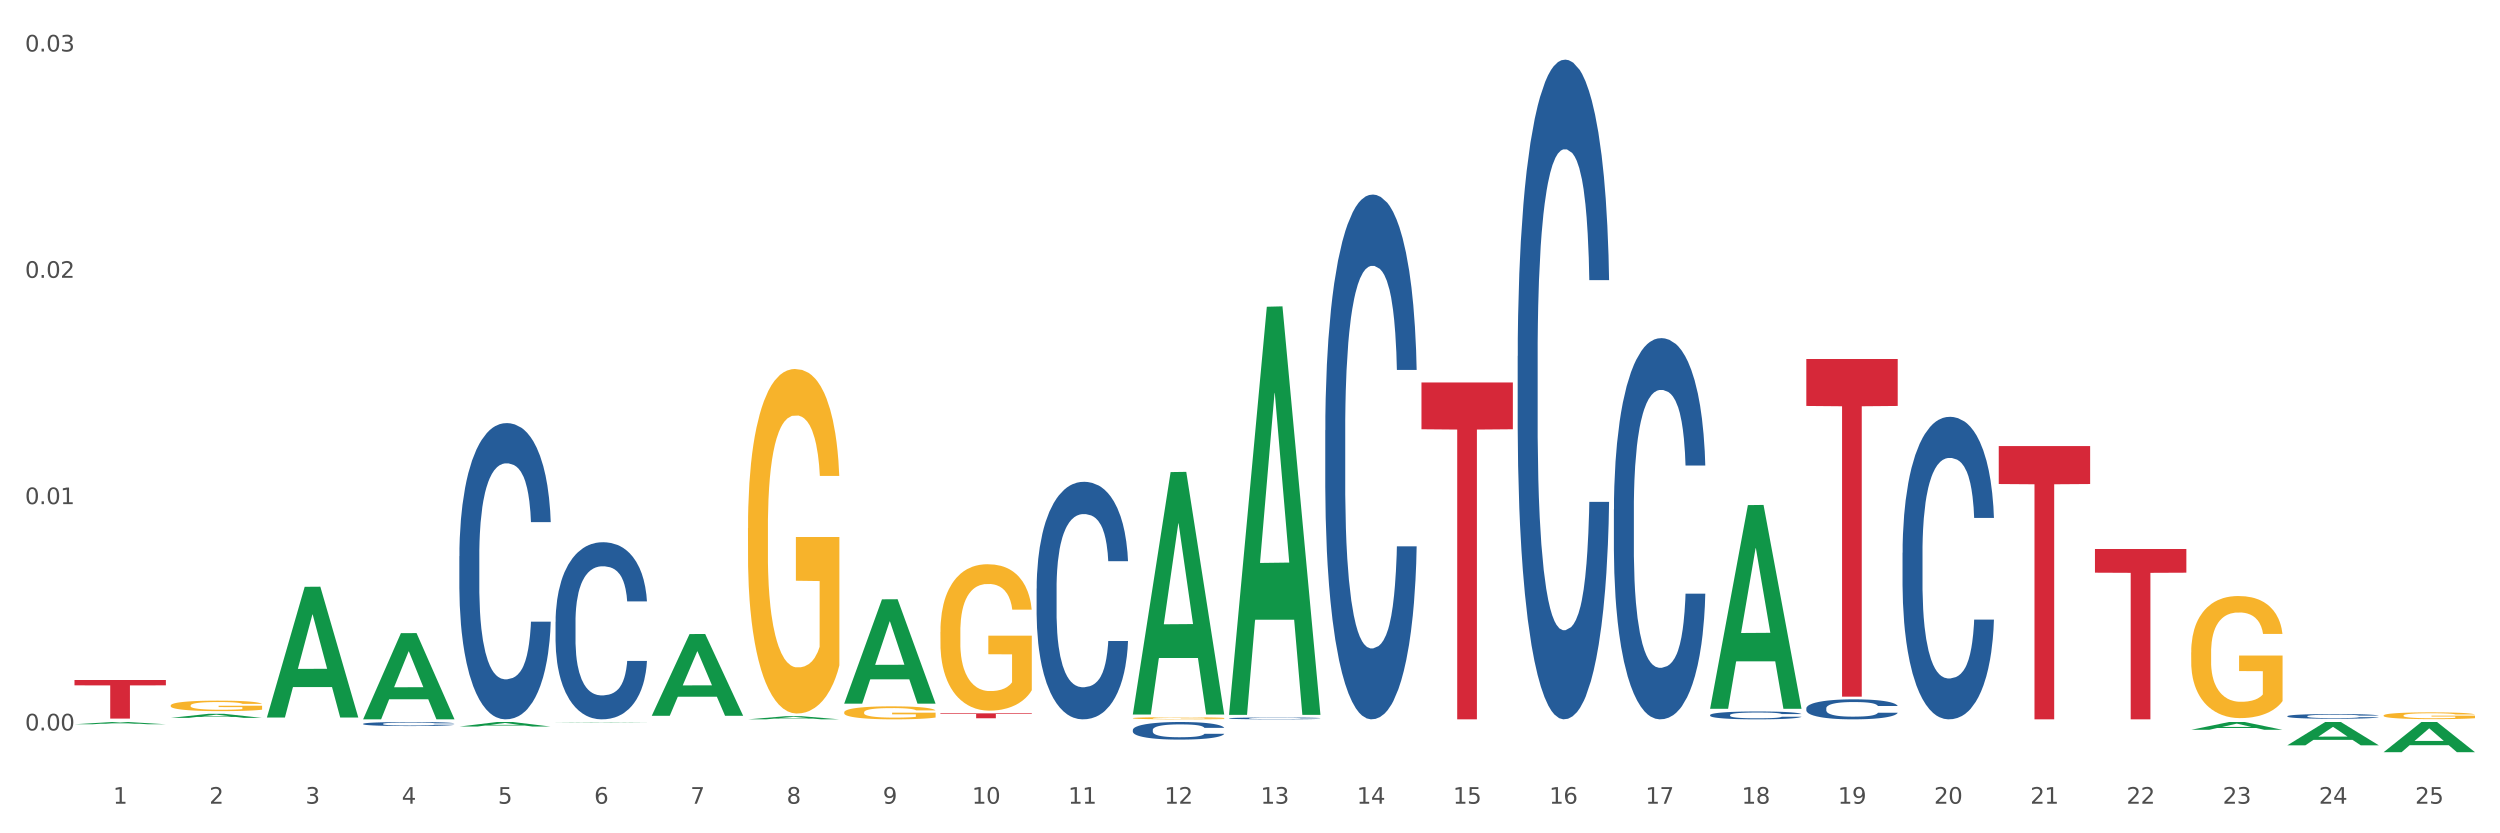 <?xml version="1.0" encoding="utf-8" standalone="no"?>
<!DOCTYPE svg PUBLIC "-//W3C//DTD SVG 1.1//EN"
  "http://www.w3.org/Graphics/SVG/1.1/DTD/svg11.dtd">
<svg xmlns:xlink="http://www.w3.org/1999/xlink" width="1080pt" height="360pt" viewBox="0 0 1080 360" xmlns="http://www.w3.org/2000/svg" version="1.1">
 <rect x="0" y="0" width="1080" height="360" fill="#333333" stroke="none"/>
 <defs>
  <style type="text/css">*{stroke-linejoin: round; stroke-linecap: butt}</style>
 </defs>
 <g id="figure_1">
  <g id="patch_1">
   <path d="M 0 360 
L 1080 360 
L 1080 0 
L 0 0 
z
" style="fill: #ffffff; stroke: #ffffff; stroke-linejoin: miter"/>
  </g>
  <g id="axes_1">
   <g id="matplotlib.axis_1">
    <g id="xtick_1">
     <g id="text_1">
      <!-- 1 -->
      <g style="fill: #4d4d4d" transform="translate(48.864 347.204) scale(0.096 -0.096)">
       <defs>
        <path id="DejaVuSans-31" d="M 794 531 
L 1825 531 
L 1825 4091 
L 703 3866 
L 703 4441 
L 1819 4666 
L 2450 4666 
L 2450 531 
L 3481 531 
L 3481 0 
L 794 0 
L 794 531 
z
" transform="scale(0.016)"/>
       </defs>
       <use xlink:href="#DejaVuSans-31"/>
      </g>
     </g>
    </g>
    <g id="xtick_2">
     <g id="text_2">
      <!-- 2 -->
      <g style="fill: #4d4d4d" transform="translate(90.428 347.204) scale(0.096 -0.096)">
       <defs>
        <path id="DejaVuSans-32" d="M 1228 531 
L 3431 531 
L 3431 0 
L 469 0 
L 469 531 
Q 828 903 1448 1529 
Q 2069 2156 2228 2338 
Q 2531 2678 2651 2914 
Q 2772 3150 2772 3378 
Q 2772 3750 2511 3984 
Q 2250 4219 1831 4219 
Q 1534 4219 1204 4116 
Q 875 4013 500 3803 
L 500 4441 
Q 881 4594 1212 4672 
Q 1544 4750 1819 4750 
Q 2544 4750 2975 4387 
Q 3406 4025 3406 3419 
Q 3406 3131 3298 2873 
Q 3191 2616 2906 2266 
Q 2828 2175 2409 1742 
Q 1991 1309 1228 531 
z
" transform="scale(0.016)"/>
       </defs>
       <use xlink:href="#DejaVuSans-32"/>
      </g>
     </g>
    </g>
    <g id="xtick_3">
     <g id="text_3">
      <!-- 3 -->
      <g style="fill: #4d4d4d" transform="translate(131.992 347.204) scale(0.096 -0.096)">
       <defs>
        <path id="DejaVuSans-33" d="M 2597 2516 
Q 3050 2419 3304 2112 
Q 3559 1806 3559 1356 
Q 3559 666 3084 287 
Q 2609 -91 1734 -91 
Q 1441 -91 1130 -33 
Q 819 25 488 141 
L 488 750 
Q 750 597 1062 519 
Q 1375 441 1716 441 
Q 2309 441 2620 675 
Q 2931 909 2931 1356 
Q 2931 1769 2642 2001 
Q 2353 2234 1838 2234 
L 1294 2234 
L 1294 2753 
L 1863 2753 
Q 2328 2753 2575 2939 
Q 2822 3125 2822 3475 
Q 2822 3834 2567 4026 
Q 2313 4219 1838 4219 
Q 1578 4219 1281 4162 
Q 984 4106 628 3988 
L 628 4550 
Q 988 4650 1302 4700 
Q 1616 4750 1894 4750 
Q 2613 4750 3031 4423 
Q 3450 4097 3450 3541 
Q 3450 3153 3228 2886 
Q 3006 2619 2597 2516 
z
" transform="scale(0.016)"/>
       </defs>
       <use xlink:href="#DejaVuSans-33"/>
      </g>
     </g>
    </g>
    <g id="xtick_4">
     <g id="text_4">
      <!-- 4 -->
      <g style="fill: #4d4d4d" transform="translate(173.556 347.204) scale(0.096 -0.096)">
       <defs>
        <path id="DejaVuSans-34" d="M 2419 4116 
L 825 1625 
L 2419 1625 
L 2419 4116 
z
M 2253 4666 
L 3047 4666 
L 3047 1625 
L 3713 1625 
L 3713 1100 
L 3047 1100 
L 3047 0 
L 2419 0 
L 2419 1100 
L 313 1100 
L 313 1709 
L 2253 4666 
z
" transform="scale(0.016)"/>
       </defs>
       <use xlink:href="#DejaVuSans-34"/>
      </g>
     </g>
    </g>
    <g id="xtick_5">
     <g id="text_5">
      <!-- 5 -->
      <g style="fill: #4d4d4d" transform="translate(215.12 347.204) scale(0.096 -0.096)">
       <defs>
        <path id="DejaVuSans-35" d="M 691 4666 
L 3169 4666 
L 3169 4134 
L 1269 4134 
L 1269 2991 
Q 1406 3038 1543 3061 
Q 1681 3084 1819 3084 
Q 2600 3084 3056 2656 
Q 3513 2228 3513 1497 
Q 3513 744 3044 326 
Q 2575 -91 1722 -91 
Q 1428 -91 1123 -41 
Q 819 9 494 109 
L 494 744 
Q 775 591 1075 516 
Q 1375 441 1709 441 
Q 2250 441 2565 725 
Q 2881 1009 2881 1497 
Q 2881 1984 2565 2268 
Q 2250 2553 1709 2553 
Q 1456 2553 1204 2497 
Q 953 2441 691 2322 
L 691 4666 
z
" transform="scale(0.016)"/>
       </defs>
       <use xlink:href="#DejaVuSans-35"/>
      </g>
     </g>
    </g>
    <g id="xtick_6">
     <g id="text_6">
      <!-- 6 -->
      <g style="fill: #4d4d4d" transform="translate(256.685 347.204) scale(0.096 -0.096)">
       <defs>
        <path id="DejaVuSans-36" d="M 2113 2584 
Q 1688 2584 1439 2293 
Q 1191 2003 1191 1497 
Q 1191 994 1439 701 
Q 1688 409 2113 409 
Q 2538 409 2786 701 
Q 3034 994 3034 1497 
Q 3034 2003 2786 2293 
Q 2538 2584 2113 2584 
z
M 3366 4563 
L 3366 3988 
Q 3128 4100 2886 4159 
Q 2644 4219 2406 4219 
Q 1781 4219 1451 3797 
Q 1122 3375 1075 2522 
Q 1259 2794 1537 2939 
Q 1816 3084 2150 3084 
Q 2853 3084 3261 2657 
Q 3669 2231 3669 1497 
Q 3669 778 3244 343 
Q 2819 -91 2113 -91 
Q 1303 -91 875 529 
Q 447 1150 447 2328 
Q 447 3434 972 4092 
Q 1497 4750 2381 4750 
Q 2619 4750 2861 4703 
Q 3103 4656 3366 4563 
z
" transform="scale(0.016)"/>
       </defs>
       <use xlink:href="#DejaVuSans-36"/>
      </g>
     </g>
    </g>
    <g id="xtick_7">
     <g id="text_7">
      <!-- 7 -->
      <g style="fill: #4d4d4d" transform="translate(298.249 347.204) scale(0.096 -0.096)">
       <defs>
        <path id="DejaVuSans-37" d="M 525 4666 
L 3525 4666 
L 3525 4397 
L 1831 0 
L 1172 0 
L 2766 4134 
L 525 4134 
L 525 4666 
z
" transform="scale(0.016)"/>
       </defs>
       <use xlink:href="#DejaVuSans-37"/>
      </g>
     </g>
    </g>
    <g id="xtick_8">
     <g id="text_8">
      <!-- 8 -->
      <g style="fill: #4d4d4d" transform="translate(339.813 347.204) scale(0.096 -0.096)">
       <defs>
        <path id="DejaVuSans-38" d="M 2034 2216 
Q 1584 2216 1326 1975 
Q 1069 1734 1069 1313 
Q 1069 891 1326 650 
Q 1584 409 2034 409 
Q 2484 409 2743 651 
Q 3003 894 3003 1313 
Q 3003 1734 2745 1975 
Q 2488 2216 2034 2216 
z
M 1403 2484 
Q 997 2584 770 2862 
Q 544 3141 544 3541 
Q 544 4100 942 4425 
Q 1341 4750 2034 4750 
Q 2731 4750 3128 4425 
Q 3525 4100 3525 3541 
Q 3525 3141 3298 2862 
Q 3072 2584 2669 2484 
Q 3125 2378 3379 2068 
Q 3634 1759 3634 1313 
Q 3634 634 3220 271 
Q 2806 -91 2034 -91 
Q 1263 -91 848 271 
Q 434 634 434 1313 
Q 434 1759 690 2068 
Q 947 2378 1403 2484 
z
M 1172 3481 
Q 1172 3119 1398 2916 
Q 1625 2713 2034 2713 
Q 2441 2713 2670 2916 
Q 2900 3119 2900 3481 
Q 2900 3844 2670 4047 
Q 2441 4250 2034 4250 
Q 1625 4250 1398 4047 
Q 1172 3844 1172 3481 
z
" transform="scale(0.016)"/>
       </defs>
       <use xlink:href="#DejaVuSans-38"/>
      </g>
     </g>
    </g>
    <g id="xtick_9">
     <g id="text_9">
      <!-- 9 -->
      <g style="fill: #4d4d4d" transform="translate(381.377 347.204) scale(0.096 -0.096)">
       <defs>
        <path id="DejaVuSans-39" d="M 703 97 
L 703 672 
Q 941 559 1184 500 
Q 1428 441 1663 441 
Q 2288 441 2617 861 
Q 2947 1281 2994 2138 
Q 2813 1869 2534 1725 
Q 2256 1581 1919 1581 
Q 1219 1581 811 2004 
Q 403 2428 403 3163 
Q 403 3881 828 4315 
Q 1253 4750 1959 4750 
Q 2769 4750 3195 4129 
Q 3622 3509 3622 2328 
Q 3622 1225 3098 567 
Q 2575 -91 1691 -91 
Q 1453 -91 1209 -44 
Q 966 3 703 97 
z
M 1959 2075 
Q 2384 2075 2632 2365 
Q 2881 2656 2881 3163 
Q 2881 3666 2632 3958 
Q 2384 4250 1959 4250 
Q 1534 4250 1286 3958 
Q 1038 3666 1038 3163 
Q 1038 2656 1286 2365 
Q 1534 2075 1959 2075 
z
" transform="scale(0.016)"/>
       </defs>
       <use xlink:href="#DejaVuSans-39"/>
      </g>
     </g>
    </g>
    <g id="xtick_10">
     <g id="text_10">
      <!-- 10 -->
      <g style="fill: #4d4d4d" transform="translate(419.887 347.204) scale(0.096 -0.096)">
       <defs>
        <path id="DejaVuSans-30" d="M 2034 4250 
Q 1547 4250 1301 3770 
Q 1056 3291 1056 2328 
Q 1056 1369 1301 889 
Q 1547 409 2034 409 
Q 2525 409 2770 889 
Q 3016 1369 3016 2328 
Q 3016 3291 2770 3770 
Q 2525 4250 2034 4250 
z
M 2034 4750 
Q 2819 4750 3233 4129 
Q 3647 3509 3647 2328 
Q 3647 1150 3233 529 
Q 2819 -91 2034 -91 
Q 1250 -91 836 529 
Q 422 1150 422 2328 
Q 422 3509 836 4129 
Q 1250 4750 2034 4750 
z
" transform="scale(0.016)"/>
       </defs>
       <use xlink:href="#DejaVuSans-31"/>
       <use xlink:href="#DejaVuSans-30" transform="translate(63.623 0)"/>
      </g>
     </g>
    </g>
    <g id="xtick_11">
     <g id="text_11">
      <!-- 11 -->
      <g style="fill: #4d4d4d" transform="translate(461.451 347.204) scale(0.096 -0.096)">
       <use xlink:href="#DejaVuSans-31"/>
       <use xlink:href="#DejaVuSans-31" transform="translate(63.623 0)"/>
      </g>
     </g>
    </g>
    <g id="xtick_12">
     <g id="text_12">
      <!-- 12 -->
      <g style="fill: #4d4d4d" transform="translate(503.015 347.204) scale(0.096 -0.096)">
       <use xlink:href="#DejaVuSans-31"/>
       <use xlink:href="#DejaVuSans-32" transform="translate(63.623 0)"/>
      </g>
     </g>
    </g>
    <g id="xtick_13">
     <g id="text_13">
      <!-- 13 -->
      <g style="fill: #4d4d4d" transform="translate(544.58 347.204) scale(0.096 -0.096)">
       <use xlink:href="#DejaVuSans-31"/>
       <use xlink:href="#DejaVuSans-33" transform="translate(63.623 0)"/>
      </g>
     </g>
    </g>
    <g id="xtick_14">
     <g id="text_14">
      <!-- 14 -->
      <g style="fill: #4d4d4d" transform="translate(586.144 347.204) scale(0.096 -0.096)">
       <use xlink:href="#DejaVuSans-31"/>
       <use xlink:href="#DejaVuSans-34" transform="translate(63.623 0)"/>
      </g>
     </g>
    </g>
    <g id="xtick_15">
     <g id="text_15">
      <!-- 15 -->
      <g style="fill: #4d4d4d" transform="translate(627.708 347.204) scale(0.096 -0.096)">
       <use xlink:href="#DejaVuSans-31"/>
       <use xlink:href="#DejaVuSans-35" transform="translate(63.623 0)"/>
      </g>
     </g>
    </g>
    <g id="xtick_16">
     <g id="text_16">
      <!-- 16 -->
      <g style="fill: #4d4d4d" transform="translate(669.272 347.204) scale(0.096 -0.096)">
       <use xlink:href="#DejaVuSans-31"/>
       <use xlink:href="#DejaVuSans-36" transform="translate(63.623 0)"/>
      </g>
     </g>
    </g>
    <g id="xtick_17">
     <g id="text_17">
      <!-- 17 -->
      <g style="fill: #4d4d4d" transform="translate(710.836 347.204) scale(0.096 -0.096)">
       <use xlink:href="#DejaVuSans-31"/>
       <use xlink:href="#DejaVuSans-37" transform="translate(63.623 0)"/>
      </g>
     </g>
    </g>
    <g id="xtick_18">
     <g id="text_18">
      <!-- 18 -->
      <g style="fill: #4d4d4d" transform="translate(752.4 347.204) scale(0.096 -0.096)">
       <use xlink:href="#DejaVuSans-31"/>
       <use xlink:href="#DejaVuSans-38" transform="translate(63.623 0)"/>
      </g>
     </g>
    </g>
    <g id="xtick_19">
     <g id="text_19">
      <!-- 19 -->
      <g style="fill: #4d4d4d" transform="translate(793.964 347.204) scale(0.096 -0.096)">
       <use xlink:href="#DejaVuSans-31"/>
       <use xlink:href="#DejaVuSans-39" transform="translate(63.623 0)"/>
      </g>
     </g>
    </g>
    <g id="xtick_20">
     <g id="text_20">
      <!-- 20 -->
      <g style="fill: #4d4d4d" transform="translate(835.528 347.204) scale(0.096 -0.096)">
       <use xlink:href="#DejaVuSans-32"/>
       <use xlink:href="#DejaVuSans-30" transform="translate(63.623 0)"/>
      </g>
     </g>
    </g>
    <g id="xtick_21">
     <g id="text_21">
      <!-- 21 -->
      <g style="fill: #4d4d4d" transform="translate(877.093 347.204) scale(0.096 -0.096)">
       <use xlink:href="#DejaVuSans-32"/>
       <use xlink:href="#DejaVuSans-31" transform="translate(63.623 0)"/>
      </g>
     </g>
    </g>
    <g id="xtick_22">
     <g id="text_22">
      <!-- 22 -->
      <g style="fill: #4d4d4d" transform="translate(918.657 347.204) scale(0.096 -0.096)">
       <use xlink:href="#DejaVuSans-32"/>
       <use xlink:href="#DejaVuSans-32" transform="translate(63.623 0)"/>
      </g>
     </g>
    </g>
    <g id="xtick_23">
     <g id="text_23">
      <!-- 23 -->
      <g style="fill: #4d4d4d" transform="translate(960.221 347.204) scale(0.096 -0.096)">
       <use xlink:href="#DejaVuSans-32"/>
       <use xlink:href="#DejaVuSans-33" transform="translate(63.623 0)"/>
      </g>
     </g>
    </g>
    <g id="xtick_24">
     <g id="text_24">
      <!-- 24 -->
      <g style="fill: #4d4d4d" transform="translate(1001.785 347.204) scale(0.096 -0.096)">
       <use xlink:href="#DejaVuSans-32"/>
       <use xlink:href="#DejaVuSans-34" transform="translate(63.623 0)"/>
      </g>
     </g>
    </g>
    <g id="xtick_25">
     <g id="text_25">
      <!-- 25 -->
      <g style="fill: #4d4d4d" transform="translate(1043.349 347.204) scale(0.096 -0.096)">
       <use xlink:href="#DejaVuSans-32"/>
       <use xlink:href="#DejaVuSans-35" transform="translate(63.623 0)"/>
      </g>
     </g>
    </g>
    <g id="xtick_26"/>
    <g id="xtick_27"/>
    <g id="xtick_28"/>
    <g id="xtick_29"/>
    <g id="xtick_30"/>
    <g id="xtick_31"/>
    <g id="xtick_32"/>
    <g id="xtick_33"/>
    <g id="xtick_34"/>
    <g id="xtick_35"/>
    <g id="xtick_36"/>
    <g id="xtick_37"/>
    <g id="xtick_38"/>
    <g id="xtick_39"/>
    <g id="xtick_40"/>
    <g id="xtick_41"/>
    <g id="xtick_42"/>
    <g id="xtick_43"/>
    <g id="xtick_44"/>
    <g id="xtick_45"/>
    <g id="xtick_46"/>
    <g id="xtick_47"/>
    <g id="xtick_48"/>
    <g id="xtick_49"/>
   </g>
   <g id="matplotlib.axis_2">
    <g id="ytick_1">
     <g id="text_26">
      <!-- 0.00 -->
      <g style="fill: #4d4d4d" transform="translate(10.8 315.551) scale(0.096 -0.096)">
       <defs>
        <path id="DejaVuSans-2e" d="M 684 794 
L 1344 794 
L 1344 0 
L 684 0 
L 684 794 
z
" transform="scale(0.016)"/>
       </defs>
       <use xlink:href="#DejaVuSans-30"/>
       <use xlink:href="#DejaVuSans-2e" transform="translate(63.623 0)"/>
       <use xlink:href="#DejaVuSans-30" transform="translate(95.41 0)"/>
       <use xlink:href="#DejaVuSans-30" transform="translate(159.033 0)"/>
      </g>
     </g>
    </g>
    <g id="ytick_2">
     <g id="text_27">
      <!-- 0.01 -->
      <g style="fill: #4d4d4d" transform="translate(10.8 217.786) scale(0.096 -0.096)">
       <use xlink:href="#DejaVuSans-30"/>
       <use xlink:href="#DejaVuSans-2e" transform="translate(63.623 0)"/>
       <use xlink:href="#DejaVuSans-30" transform="translate(95.41 0)"/>
       <use xlink:href="#DejaVuSans-31" transform="translate(159.033 0)"/>
      </g>
     </g>
    </g>
    <g id="ytick_3">
     <g id="text_28">
      <!-- 0.02 -->
      <g style="fill: #4d4d4d" transform="translate(10.8 120.021) scale(0.096 -0.096)">
       <use xlink:href="#DejaVuSans-30"/>
       <use xlink:href="#DejaVuSans-2e" transform="translate(63.623 0)"/>
       <use xlink:href="#DejaVuSans-30" transform="translate(95.41 0)"/>
       <use xlink:href="#DejaVuSans-32" transform="translate(159.033 0)"/>
      </g>
     </g>
    </g>
    <g id="ytick_4">
     <g id="text_29">
      <!-- 0.03 -->
      <g style="fill: #4d4d4d" transform="translate(10.8 22.256) scale(0.096 -0.096)">
       <use xlink:href="#DejaVuSans-30"/>
       <use xlink:href="#DejaVuSans-2e" transform="translate(63.623 0)"/>
       <use xlink:href="#DejaVuSans-30" transform="translate(95.41 0)"/>
       <use xlink:href="#DejaVuSans-33" transform="translate(159.033 0)"/>
      </g>
     </g>
    </g>
    <g id="ytick_5"/>
    <g id="ytick_6"/>
    <g id="ytick_7"/>
   </g>
   <g id="PolyCollection_1">
    <path d="M 32.175 312.88 
L 32.216 312.879 
L 48.499 311.904 
L 55.256 311.904 
L 71.661 312.882 
L 63.845 312.882 
L 60.304 312.654 
L 43.492 312.654 
L 43.369 312.658 
L 39.95 312.882 
L 32.175 312.882 
L 32.175 312.88 
L 45.608 312.518 
L 58.187 312.517 
L 51.959 312.112 
L 51.877 312.11 
L 51.796 312.113 
L 45.568 312.517 
L 45.608 312.518 
L 32.175 312.88 
z
" clip-path="url(#pb5738b44aa)" style="fill: #109648"/>
    <path d="M 239.996 268.62 
L 240.042 268.551 
L 240.042 266.594 
L 240.182 263.938 
L 240.696 259.047 
L 241.349 255.343 
L 242.469 251.01 
L 243.076 249.193 
L 243.87 247.167 
L 245.503 243.882 
L 247.37 241.087 
L 248.677 239.55 
L 249.657 238.571 
L 251.851 236.824 
L 253.111 236.056 
L 254.418 235.427 
L 255.538 235.008 
L 257.405 234.518 
L 258.898 234.309 
L 260.625 234.239 
L 262.072 234.309 
L 263.986 234.588 
L 266.786 235.427 
L 267.86 235.916 
L 269.307 236.755 
L 270.8 237.873 
L 272.014 238.991 
L 273.414 240.598 
L 274.861 242.694 
L 276.261 245.35 
L 277.241 247.796 
L 278.035 250.381 
L 278.735 253.526 
L 279.248 256.95 
L 279.482 259.815 
L 270.94 259.815 
L 270.707 257.23 
L 270.24 254.435 
L 269.773 252.548 
L 269.26 251.01 
L 268.467 249.263 
L 267.766 248.145 
L 266.6 246.817 
L 265.526 245.979 
L 264.639 245.49 
L 263.566 245.07 
L 261.279 244.651 
L 259.645 244.651 
L 258.618 244.791 
L 257.358 245.14 
L 256.285 245.629 
L 255.025 246.468 
L 254.044 247.377 
L 253.064 248.565 
L 252.504 249.403 
L 251.664 250.94 
L 251.104 252.198 
L 250.357 254.365 
L 249.937 255.902 
L 249.19 259.885 
L 248.864 262.82 
L 248.724 264.847 
L 248.63 267.083 
L 248.63 277.985 
L 248.91 282.876 
L 249.144 284.973 
L 249.517 287.349 
L 250.217 290.423 
L 251.244 293.428 
L 252.317 295.595 
L 253.204 296.922 
L 254.044 297.901 
L 254.885 298.669 
L 255.911 299.368 
L 256.751 299.788 
L 258.012 300.207 
L 259.505 300.417 
L 260.672 300.417 
L 263.052 300.067 
L 264.126 299.718 
L 265.153 299.229 
L 266.273 298.46 
L 267.16 297.621 
L 267.673 296.992 
L 268.513 295.665 
L 269.167 294.267 
L 269.727 292.66 
L 270.1 291.262 
L 270.52 289.166 
L 270.847 286.79 
L 270.94 285.532 
L 279.482 285.532 
L 279.295 288.048 
L 278.968 290.493 
L 278.315 293.778 
L 277.801 295.665 
L 277.008 297.971 
L 276.168 299.927 
L 275.001 302.094 
L 273.927 303.701 
L 272.807 305.099 
L 271.594 306.356 
L 269.4 308.103 
L 268.607 308.593 
L 266.926 309.431 
L 265.619 309.92 
L 263.706 310.41 
L 261.746 310.689 
L 259.692 310.759 
L 257.872 310.619 
L 255.865 310.2 
L 254.604 309.781 
L 253.204 309.152 
L 251.571 308.173 
L 250.03 306.985 
L 248.584 305.588 
L 247.23 303.98 
L 245.97 302.164 
L 244.336 299.159 
L 243.123 296.224 
L 242.236 293.498 
L 241.629 291.192 
L 241.022 288.257 
L 240.696 286.231 
L 240.182 281.339 
L 239.996 276.797 
L 239.996 268.62 
z
" clip-path="url(#pb5738b44aa)" style="fill: #255c99"/>
    <path d="M 447.816 254.246 
L 447.863 254.152 
L 447.863 251.528 
L 448.003 247.967 
L 448.516 241.407 
L 449.17 236.44 
L 450.29 230.629 
L 450.897 228.192 
L 451.69 225.474 
L 453.324 221.07 
L 455.191 217.321 
L 456.498 215.259 
L 457.478 213.947 
L 459.671 211.604 
L 460.932 210.573 
L 462.238 209.73 
L 463.359 209.167 
L 465.226 208.511 
L 466.719 208.23 
L 468.446 208.136 
L 469.893 208.23 
L 471.807 208.605 
L 474.607 209.73 
L 475.68 210.386 
L 477.127 211.51 
L 478.621 213.01 
L 479.834 214.509 
L 481.235 216.665 
L 482.682 219.476 
L 484.082 223.038 
L 485.062 226.318 
L 485.855 229.785 
L 486.555 234.003 
L 487.069 238.595 
L 487.302 242.438 
L 478.761 242.438 
L 478.528 238.97 
L 478.061 235.221 
L 477.594 232.691 
L 477.081 230.629 
L 476.287 228.286 
L 475.587 226.786 
L 474.42 225.006 
L 473.347 223.881 
L 472.46 223.225 
L 471.386 222.663 
L 469.099 222.1 
L 467.466 222.1 
L 466.439 222.288 
L 465.179 222.757 
L 464.105 223.413 
L 462.845 224.537 
L 461.865 225.756 
L 460.885 227.349 
L 460.325 228.473 
L 459.485 230.535 
L 458.925 232.222 
L 458.178 235.127 
L 457.758 237.189 
L 457.011 242.531 
L 456.684 246.468 
L 456.544 249.185 
L 456.451 252.184 
L 456.451 266.805 
L 456.731 273.365 
L 456.964 276.177 
L 457.338 279.363 
L 458.038 283.487 
L 459.065 287.517 
L 460.138 290.422 
L 461.025 292.203 
L 461.865 293.515 
L 462.705 294.546 
L 463.732 295.483 
L 464.572 296.045 
L 465.832 296.607 
L 467.326 296.889 
L 468.493 296.889 
L 470.873 296.42 
L 471.947 295.951 
L 472.973 295.295 
L 474.094 294.264 
L 474.98 293.14 
L 475.494 292.296 
L 476.334 290.516 
L 476.987 288.641 
L 477.547 286.486 
L 477.921 284.611 
L 478.341 281.8 
L 478.668 278.613 
L 478.761 276.926 
L 487.302 276.926 
L 487.116 280.3 
L 486.789 283.58 
L 486.135 287.985 
L 485.622 290.516 
L 484.829 293.608 
L 483.988 296.232 
L 482.822 299.138 
L 481.748 301.293 
L 480.628 303.168 
L 479.414 304.855 
L 477.221 307.198 
L 476.427 307.854 
L 474.747 308.978 
L 473.44 309.634 
L 471.527 310.29 
L 469.566 310.665 
L 467.513 310.759 
L 465.692 310.572 
L 463.685 310.009 
L 462.425 309.447 
L 461.025 308.603 
L 459.391 307.291 
L 457.851 305.698 
L 456.404 303.824 
L 455.051 301.668 
L 453.791 299.231 
L 452.157 295.202 
L 450.943 291.265 
L 450.057 287.61 
L 449.45 284.518 
L 448.843 280.581 
L 448.516 277.863 
L 448.003 271.303 
L 447.816 265.211 
L 447.816 254.246 
z
" clip-path="url(#pb5738b44aa)" style="fill: #255c99"/>
    <path d="M 489.38 315.323 
L 489.427 315.316 
L 489.427 315.122 
L 489.567 314.857 
L 490.081 314.371 
L 490.734 314.003 
L 491.854 313.572 
L 492.461 313.391 
L 493.254 313.189 
L 494.888 312.863 
L 496.755 312.585 
L 498.062 312.432 
L 499.042 312.334 
L 501.236 312.161 
L 502.496 312.084 
L 503.803 312.022 
L 504.923 311.98 
L 506.79 311.931 
L 508.283 311.911 
L 510.01 311.904 
L 511.457 311.911 
L 513.371 311.938 
L 516.171 312.022 
L 517.245 312.07 
L 518.691 312.154 
L 520.185 312.265 
L 521.399 312.376 
L 522.799 312.536 
L 524.246 312.745 
L 525.646 313.009 
L 526.626 313.252 
L 527.419 313.509 
L 528.12 313.822 
L 528.633 314.162 
L 528.866 314.447 
L 520.325 314.447 
L 520.092 314.19 
L 519.625 313.912 
L 519.158 313.725 
L 518.645 313.572 
L 517.851 313.398 
L 517.151 313.287 
L 515.984 313.155 
L 514.911 313.071 
L 514.024 313.023 
L 512.951 312.981 
L 510.664 312.939 
L 509.03 312.939 
L 508.003 312.953 
L 506.743 312.988 
L 505.67 313.036 
L 504.409 313.12 
L 503.429 313.21 
L 502.449 313.328 
L 501.889 313.412 
L 501.049 313.565 
L 500.489 313.69 
L 499.742 313.905 
L 499.322 314.058 
L 498.575 314.454 
L 498.248 314.746 
L 498.108 314.948 
L 498.015 315.17 
L 498.015 316.255 
L 498.295 316.741 
L 498.528 316.95 
L 498.902 317.186 
L 499.602 317.492 
L 500.629 317.791 
L 501.702 318.006 
L 502.589 318.138 
L 503.429 318.235 
L 504.269 318.312 
L 505.296 318.381 
L 506.136 318.423 
L 507.396 318.465 
L 508.89 318.486 
L 510.057 318.486 
L 512.437 318.451 
L 513.511 318.416 
L 514.538 318.367 
L 515.658 318.291 
L 516.544 318.208 
L 517.058 318.145 
L 517.898 318.013 
L 518.551 317.874 
L 519.112 317.714 
L 519.485 317.575 
L 519.905 317.367 
L 520.232 317.13 
L 520.325 317.005 
L 528.866 317.005 
L 528.68 317.255 
L 528.353 317.499 
L 527.699 317.825 
L 527.186 318.013 
L 526.393 318.242 
L 525.553 318.437 
L 524.386 318.652 
L 523.312 318.812 
L 522.192 318.951 
L 520.978 319.076 
L 518.785 319.25 
L 517.991 319.299 
L 516.311 319.382 
L 515.004 319.431 
L 513.091 319.48 
L 511.13 319.507 
L 509.077 319.514 
L 507.256 319.5 
L 505.249 319.459 
L 503.989 319.417 
L 502.589 319.354 
L 500.955 319.257 
L 499.415 319.139 
L 497.968 319 
L 496.615 318.84 
L 495.355 318.659 
L 493.721 318.361 
L 492.508 318.069 
L 491.621 317.798 
L 491.014 317.568 
L 490.407 317.276 
L 490.081 317.075 
L 489.567 316.588 
L 489.38 316.136 
L 489.38 315.323 
z
" clip-path="url(#pb5738b44aa)" style="fill: #255c99"/>
    <path d="M 530.945 310.315 
L 530.991 310.315 
L 530.991 310.294 
L 531.131 310.266 
L 531.645 310.215 
L 532.298 310.176 
L 533.418 310.13 
L 534.025 310.111 
L 534.818 310.09 
L 536.452 310.055 
L 538.319 310.026 
L 539.626 310.009 
L 540.606 309.999 
L 542.8 309.981 
L 544.06 309.973 
L 545.367 309.966 
L 546.487 309.962 
L 548.354 309.957 
L 549.847 309.954 
L 551.574 309.954 
L 553.021 309.954 
L 554.935 309.957 
L 557.735 309.966 
L 558.809 309.971 
L 560.256 309.98 
L 561.749 309.992 
L 562.963 310.004 
L 564.363 310.021 
L 565.81 310.043 
L 567.21 310.071 
L 568.19 310.096 
L 568.984 310.123 
L 569.684 310.157 
L 570.197 310.193 
L 570.43 310.223 
L 561.889 310.223 
L 561.656 310.196 
L 561.189 310.166 
L 560.722 310.146 
L 560.209 310.13 
L 559.415 310.112 
L 558.715 310.1 
L 557.549 310.086 
L 556.475 310.077 
L 555.588 310.072 
L 554.515 310.068 
L 552.228 310.063 
L 550.594 310.063 
L 549.567 310.065 
L 548.307 310.068 
L 547.234 310.073 
L 545.973 310.082 
L 544.993 310.092 
L 544.013 310.104 
L 543.453 310.113 
L 542.613 310.129 
L 542.053 310.143 
L 541.306 310.165 
L 540.886 310.182 
L 540.139 310.224 
L 539.813 310.254 
L 539.673 310.276 
L 539.579 310.299 
L 539.579 310.414 
L 539.859 310.466 
L 540.093 310.488 
L 540.466 310.513 
L 541.166 310.545 
L 542.193 310.577 
L 543.266 310.599 
L 544.153 310.613 
L 544.993 310.624 
L 545.833 310.632 
L 546.86 310.639 
L 547.7 310.644 
L 548.961 310.648 
L 550.454 310.65 
L 551.621 310.65 
L 554.001 310.646 
L 555.075 310.643 
L 556.102 310.638 
L 557.222 310.63 
L 558.109 310.621 
L 558.622 310.614 
L 559.462 310.6 
L 560.116 310.585 
L 560.676 310.568 
L 561.049 310.554 
L 561.469 310.532 
L 561.796 310.507 
L 561.889 310.493 
L 570.43 310.493 
L 570.244 310.52 
L 569.917 310.546 
L 569.264 310.58 
L 568.75 310.6 
L 567.957 310.624 
L 567.117 310.645 
L 565.95 310.668 
L 564.876 310.685 
L 563.756 310.699 
L 562.543 310.713 
L 560.349 310.731 
L 559.555 310.736 
L 557.875 310.745 
L 556.568 310.75 
L 554.655 310.755 
L 552.694 310.758 
L 550.641 310.759 
L 548.821 310.758 
L 546.814 310.753 
L 545.553 310.749 
L 544.153 310.742 
L 542.52 310.732 
L 540.979 310.719 
L 539.532 310.705 
L 538.179 310.688 
L 536.919 310.669 
L 535.285 310.637 
L 534.072 310.606 
L 533.185 310.577 
L 532.578 310.553 
L 531.971 310.522 
L 531.645 310.501 
L 531.131 310.449 
L 530.945 310.402 
L 530.945 310.315 
z
" clip-path="url(#pb5738b44aa)" style="fill: #255c99"/>
    <path d="M 572.509 185.911 
L 572.555 185.704 
L 572.555 179.907 
L 572.695 172.039 
L 573.209 157.546 
L 573.862 146.573 
L 574.982 133.736 
L 575.589 128.353 
L 576.383 122.349 
L 578.016 112.617 
L 579.883 104.336 
L 581.19 99.781 
L 582.17 96.882 
L 584.364 91.706 
L 585.624 89.428 
L 586.931 87.565 
L 588.051 86.323 
L 589.918 84.874 
L 591.412 84.252 
L 593.138 84.045 
L 594.585 84.252 
L 596.499 85.081 
L 599.299 87.565 
L 600.373 89.014 
L 601.82 91.499 
L 603.313 94.812 
L 604.527 98.124 
L 605.927 102.886 
L 607.374 109.098 
L 608.774 116.965 
L 609.754 124.212 
L 610.548 131.873 
L 611.248 141.19 
L 611.761 151.335 
L 611.995 159.824 
L 603.453 159.824 
L 603.22 152.163 
L 602.753 143.881 
L 602.286 138.291 
L 601.773 133.736 
L 600.98 128.56 
L 600.279 125.247 
L 599.113 121.313 
L 598.039 118.829 
L 597.152 117.379 
L 596.079 116.137 
L 593.792 114.895 
L 592.158 114.895 
L 591.131 115.309 
L 589.871 116.344 
L 588.798 117.794 
L 587.538 120.278 
L 586.557 122.97 
L 585.577 126.489 
L 585.017 128.974 
L 584.177 133.529 
L 583.617 137.256 
L 582.87 143.674 
L 582.45 148.229 
L 581.703 160.031 
L 581.377 168.727 
L 581.237 174.731 
L 581.143 181.356 
L 581.143 213.655 
L 581.423 228.148 
L 581.657 234.36 
L 582.03 241.399 
L 582.73 250.509 
L 583.757 259.412 
L 584.831 265.83 
L 585.717 269.764 
L 586.557 272.663 
L 587.398 274.94 
L 588.424 277.011 
L 589.265 278.253 
L 590.525 279.495 
L 592.018 280.116 
L 593.185 280.116 
L 595.565 279.081 
L 596.639 278.046 
L 597.666 276.597 
L 598.786 274.319 
L 599.673 271.835 
L 600.186 269.971 
L 601.026 266.037 
L 601.68 261.896 
L 602.24 257.134 
L 602.613 252.994 
L 603.033 246.782 
L 603.36 239.743 
L 603.453 236.016 
L 611.995 236.016 
L 611.808 243.47 
L 611.481 250.716 
L 610.828 260.447 
L 610.314 266.037 
L 609.521 272.87 
L 608.681 278.667 
L 607.514 285.085 
L 606.44 289.847 
L 605.32 293.988 
L 604.107 297.715 
L 601.913 302.891 
L 601.12 304.341 
L 599.439 306.825 
L 598.133 308.274 
L 596.219 309.724 
L 594.259 310.552 
L 592.205 310.759 
L 590.385 310.345 
L 588.378 309.103 
L 587.118 307.86 
L 585.717 305.997 
L 584.084 303.098 
L 582.544 299.579 
L 581.097 295.438 
L 579.743 290.676 
L 578.483 285.293 
L 576.849 276.39 
L 575.636 267.694 
L 574.749 259.619 
L 574.142 252.787 
L 573.535 244.091 
L 573.209 238.086 
L 572.695 223.593 
L 572.509 210.135 
L 572.509 185.911 
z
" clip-path="url(#pb5738b44aa)" style="fill: #255c99"/>
    <path d="M 655.637 153.814 
L 655.684 153.554 
L 655.684 146.266 
L 655.824 136.376 
L 656.337 118.157 
L 656.99 104.362 
L 658.111 88.225 
L 658.717 81.458 
L 659.511 73.91 
L 661.144 61.677 
L 663.011 51.266 
L 664.318 45.54 
L 665.298 41.896 
L 667.492 35.39 
L 668.752 32.527 
L 670.059 30.184 
L 671.179 28.623 
L 673.046 26.801 
L 674.54 26.02 
L 676.267 25.759 
L 677.714 26.02 
L 679.627 27.061 
L 682.428 30.184 
L 683.501 32.006 
L 684.948 35.129 
L 686.442 39.294 
L 687.655 43.458 
L 689.055 49.444 
L 690.502 57.253 
L 691.902 67.143 
L 692.883 76.253 
L 693.676 85.883 
L 694.376 97.595 
L 694.889 110.348 
L 695.123 121.02 
L 686.582 121.02 
L 686.348 111.389 
L 685.881 100.979 
L 685.415 93.951 
L 684.901 88.225 
L 684.108 81.718 
L 683.408 77.554 
L 682.241 72.609 
L 681.167 69.485 
L 680.281 67.664 
L 679.207 66.102 
L 676.92 64.54 
L 675.287 64.54 
L 674.26 65.061 
L 673 66.362 
L 671.926 68.184 
L 670.666 71.307 
L 669.686 74.691 
L 668.706 79.116 
L 668.145 82.239 
L 667.305 87.965 
L 666.745 92.65 
L 665.998 100.718 
L 665.578 106.444 
L 664.832 121.28 
L 664.505 132.211 
L 664.365 139.759 
L 664.272 148.088 
L 664.272 188.691 
L 664.552 206.91 
L 664.785 214.718 
L 665.158 223.567 
L 665.858 235.019 
L 666.885 246.211 
L 667.959 254.28 
L 668.846 259.225 
L 669.686 262.869 
L 670.526 265.732 
L 671.553 268.334 
L 672.393 269.896 
L 673.653 271.458 
L 675.147 272.238 
L 676.313 272.238 
L 678.694 270.937 
L 679.767 269.636 
L 680.794 267.814 
L 681.914 264.951 
L 682.801 261.828 
L 683.314 259.485 
L 684.155 254.54 
L 684.808 249.334 
L 685.368 243.348 
L 685.741 238.143 
L 686.162 230.334 
L 686.488 221.485 
L 686.582 216.8 
L 695.123 216.8 
L 694.936 226.17 
L 694.609 235.28 
L 693.956 247.513 
L 693.443 254.54 
L 692.649 263.129 
L 691.809 270.417 
L 690.642 278.485 
L 689.569 284.471 
L 688.449 289.677 
L 687.235 294.362 
L 685.041 300.869 
L 684.248 302.69 
L 682.568 305.814 
L 681.261 307.636 
L 679.347 309.458 
L 677.387 310.499 
L 675.333 310.759 
L 673.513 310.238 
L 671.506 308.677 
L 670.246 307.115 
L 668.846 304.773 
L 667.212 301.129 
L 665.672 296.704 
L 664.225 291.499 
L 662.871 285.512 
L 661.611 278.745 
L 659.978 267.554 
L 658.764 256.622 
L 657.877 246.471 
L 657.271 237.882 
L 656.664 226.951 
L 656.337 219.403 
L 655.824 201.184 
L 655.637 184.266 
L 655.637 153.814 
z
" clip-path="url(#pb5738b44aa)" style="fill: #255c99"/>
    <path d="M 697.201 220.065 
L 697.248 219.915 
L 697.248 215.703 
L 697.388 209.988 
L 697.901 199.46 
L 698.555 191.488 
L 699.675 182.163 
L 700.282 178.253 
L 701.075 173.891 
L 702.709 166.822 
L 704.575 160.806 
L 705.882 157.497 
L 706.863 155.391 
L 709.056 151.631 
L 710.316 149.976 
L 711.623 148.623 
L 712.743 147.72 
L 714.61 146.668 
L 716.104 146.216 
L 717.831 146.066 
L 719.278 146.216 
L 721.191 146.818 
L 723.992 148.623 
L 725.065 149.676 
L 726.512 151.481 
L 728.006 153.887 
L 729.219 156.293 
L 730.619 159.753 
L 732.066 164.265 
L 733.466 169.98 
L 734.447 175.244 
L 735.24 180.809 
L 735.94 187.578 
L 736.454 194.947 
L 736.687 201.114 
L 728.146 201.114 
L 727.912 195.549 
L 727.446 189.533 
L 726.979 185.472 
L 726.465 182.163 
L 725.672 178.403 
L 724.972 175.996 
L 723.805 173.139 
L 722.732 171.334 
L 721.845 170.281 
L 720.771 169.379 
L 718.484 168.476 
L 716.851 168.476 
L 715.824 168.777 
L 714.564 169.529 
L 713.49 170.582 
L 712.23 172.387 
L 711.25 174.342 
L 710.27 176.899 
L 709.71 178.704 
L 708.869 182.013 
L 708.309 184.72 
L 707.563 189.382 
L 707.143 192.691 
L 706.396 201.264 
L 706.069 207.581 
L 705.929 211.943 
L 705.836 216.756 
L 705.836 240.219 
L 706.116 250.748 
L 706.349 255.26 
L 706.722 260.373 
L 707.423 266.991 
L 708.449 273.459 
L 709.523 278.121 
L 710.41 280.979 
L 711.25 283.085 
L 712.09 284.739 
L 713.117 286.243 
L 713.957 287.145 
L 715.217 288.048 
L 716.711 288.499 
L 717.877 288.499 
L 720.258 287.747 
L 721.331 286.995 
L 722.358 285.942 
L 723.478 284.288 
L 724.365 282.483 
L 724.879 281.129 
L 725.719 278.272 
L 726.372 275.263 
L 726.932 271.804 
L 727.306 268.796 
L 727.726 264.284 
L 728.052 259.17 
L 728.146 256.463 
L 736.687 256.463 
L 736.5 261.877 
L 736.174 267.142 
L 735.52 274.211 
L 735.007 278.272 
L 734.213 283.235 
L 733.373 287.446 
L 732.206 292.109 
L 731.133 295.568 
L 730.013 298.576 
L 728.799 301.283 
L 726.605 305.044 
L 725.812 306.096 
L 724.132 307.901 
L 722.825 308.954 
L 720.911 310.007 
L 718.951 310.609 
L 716.897 310.759 
L 715.077 310.458 
L 713.07 309.556 
L 711.81 308.653 
L 710.41 307.3 
L 708.776 305.194 
L 707.236 302.637 
L 705.789 299.629 
L 704.435 296.17 
L 703.175 292.259 
L 701.542 285.792 
L 700.328 279.475 
L 699.441 273.609 
L 698.835 268.646 
L 698.228 262.329 
L 697.901 257.967 
L 697.388 247.439 
L 697.201 237.662 
L 697.201 220.065 
z
" clip-path="url(#pb5738b44aa)" style="fill: #255c99"/>
    <path d="M 738.765 308.882 
L 738.812 308.879 
L 738.812 308.791 
L 738.952 308.673 
L 739.465 308.455 
L 740.119 308.29 
L 741.239 308.097 
L 741.846 308.016 
L 742.639 307.926 
L 744.273 307.78 
L 746.14 307.655 
L 747.446 307.587 
L 748.427 307.543 
L 750.62 307.465 
L 751.88 307.431 
L 753.187 307.403 
L 754.308 307.384 
L 756.174 307.363 
L 757.668 307.353 
L 759.395 307.35 
L 760.842 307.353 
L 762.755 307.366 
L 765.556 307.403 
L 766.629 307.425 
L 768.076 307.462 
L 769.57 307.512 
L 770.783 307.562 
L 772.184 307.633 
L 773.63 307.727 
L 775.031 307.845 
L 776.011 307.954 
L 776.804 308.069 
L 777.504 308.209 
L 778.018 308.362 
L 778.251 308.489 
L 769.71 308.489 
L 769.476 308.374 
L 769.01 308.25 
L 768.543 308.166 
L 768.03 308.097 
L 767.236 308.019 
L 766.536 307.97 
L 765.369 307.91 
L 764.296 307.873 
L 763.409 307.851 
L 762.335 307.833 
L 760.048 307.814 
L 758.415 307.814 
L 757.388 307.82 
L 756.128 307.836 
L 755.054 307.858 
L 753.794 307.895 
L 752.814 307.935 
L 751.834 307.988 
L 751.274 308.026 
L 750.434 308.094 
L 749.874 308.15 
L 749.127 308.247 
L 748.707 308.315 
L 747.96 308.493 
L 747.633 308.623 
L 747.493 308.714 
L 747.4 308.813 
L 747.4 309.299 
L 747.68 309.517 
L 747.913 309.61 
L 748.287 309.716 
L 748.987 309.853 
L 750.014 309.987 
L 751.087 310.083 
L 751.974 310.143 
L 752.814 310.186 
L 753.654 310.22 
L 754.681 310.252 
L 755.521 310.27 
L 756.781 310.289 
L 758.275 310.298 
L 759.442 310.298 
L 761.822 310.283 
L 762.895 310.267 
L 763.922 310.245 
L 765.042 310.211 
L 765.929 310.174 
L 766.443 310.146 
L 767.283 310.087 
L 767.936 310.024 
L 768.496 309.953 
L 768.87 309.89 
L 769.29 309.797 
L 769.616 309.691 
L 769.71 309.635 
L 778.251 309.635 
L 778.064 309.747 
L 777.738 309.856 
L 777.084 310.002 
L 776.571 310.087 
L 775.777 310.189 
L 774.937 310.276 
L 773.77 310.373 
L 772.697 310.445 
L 771.577 310.507 
L 770.363 310.563 
L 768.17 310.641 
L 767.376 310.662 
L 765.696 310.7 
L 764.389 310.722 
L 762.475 310.743 
L 760.515 310.756 
L 758.461 310.759 
L 756.641 310.753 
L 754.634 310.734 
L 753.374 310.715 
L 751.974 310.687 
L 750.34 310.644 
L 748.8 310.591 
L 747.353 310.529 
L 746 310.457 
L 744.739 310.376 
L 743.106 310.242 
L 741.892 310.111 
L 741.006 309.99 
L 740.399 309.887 
L 739.792 309.757 
L 739.465 309.666 
L 738.952 309.448 
L 738.765 309.246 
L 738.765 308.882 
z
" clip-path="url(#pb5738b44aa)" style="fill: #255c99"/>
    <path d="M 780.329 305.995 
L 780.376 305.987 
L 780.376 305.766 
L 780.516 305.465 
L 781.029 304.912 
L 781.683 304.494 
L 782.803 304.004 
L 783.41 303.798 
L 784.203 303.569 
L 785.837 303.198 
L 787.704 302.882 
L 789.011 302.708 
L 789.991 302.597 
L 792.184 302.4 
L 793.445 302.313 
L 794.751 302.242 
L 795.872 302.194 
L 797.739 302.139 
L 799.232 302.115 
L 800.959 302.108 
L 802.406 302.115 
L 804.32 302.147 
L 807.12 302.242 
L 808.193 302.297 
L 809.64 302.392 
L 811.134 302.518 
L 812.347 302.645 
L 813.748 302.827 
L 815.195 303.064 
L 816.595 303.364 
L 817.575 303.64 
L 818.368 303.933 
L 819.068 304.288 
L 819.582 304.675 
L 819.815 304.999 
L 811.274 304.999 
L 811.041 304.707 
L 810.574 304.391 
L 810.107 304.178 
L 809.594 304.004 
L 808.8 303.806 
L 808.1 303.68 
L 806.933 303.53 
L 805.86 303.435 
L 804.973 303.38 
L 803.9 303.332 
L 801.613 303.285 
L 799.979 303.285 
L 798.952 303.301 
L 797.692 303.34 
L 796.618 303.395 
L 795.358 303.49 
L 794.378 303.593 
L 793.398 303.727 
L 792.838 303.822 
L 791.998 303.996 
L 791.438 304.138 
L 790.691 304.383 
L 790.271 304.557 
L 789.524 305.007 
L 789.197 305.339 
L 789.057 305.568 
L 788.964 305.821 
L 788.964 307.053 
L 789.244 307.607 
L 789.477 307.844 
L 789.851 308.112 
L 790.551 308.46 
L 791.578 308.8 
L 792.651 309.044 
L 793.538 309.195 
L 794.378 309.305 
L 795.218 309.392 
L 796.245 309.471 
L 797.085 309.519 
L 798.345 309.566 
L 799.839 309.59 
L 801.006 309.59 
L 803.386 309.55 
L 804.46 309.511 
L 805.486 309.455 
L 806.607 309.368 
L 807.493 309.274 
L 808.007 309.203 
L 808.847 309.052 
L 809.5 308.894 
L 810.06 308.713 
L 810.434 308.555 
L 810.854 308.318 
L 811.181 308.049 
L 811.274 307.907 
L 819.815 307.907 
L 819.629 308.191 
L 819.302 308.468 
L 818.648 308.839 
L 818.135 309.052 
L 817.342 309.313 
L 816.501 309.534 
L 815.335 309.779 
L 814.261 309.961 
L 813.141 310.119 
L 811.927 310.261 
L 809.734 310.459 
L 808.94 310.514 
L 807.26 310.609 
L 805.953 310.664 
L 804.04 310.719 
L 802.079 310.751 
L 800.026 310.759 
L 798.205 310.743 
L 796.198 310.696 
L 794.938 310.648 
L 793.538 310.577 
L 791.904 310.467 
L 790.364 310.332 
L 788.917 310.174 
L 787.564 309.993 
L 786.304 309.787 
L 784.67 309.447 
L 783.456 309.116 
L 782.57 308.807 
L 781.963 308.547 
L 781.356 308.215 
L 781.029 307.986 
L 780.516 307.433 
L 780.329 306.919 
L 780.329 305.995 
z
" clip-path="url(#pb5738b44aa)" style="fill: #255c99"/>
    <path d="M 821.893 238.786 
L 821.94 238.667 
L 821.94 235.325 
L 822.08 230.789 
L 822.594 222.434 
L 823.247 216.108 
L 824.367 208.708 
L 824.974 205.605 
L 825.767 202.144 
L 827.401 196.534 
L 829.268 191.76 
L 830.575 189.134 
L 831.555 187.463 
L 833.749 184.479 
L 835.009 183.166 
L 836.316 182.092 
L 837.436 181.375 
L 839.303 180.54 
L 840.796 180.182 
L 842.523 180.062 
L 843.97 180.182 
L 845.884 180.659 
L 848.684 182.092 
L 849.758 182.927 
L 851.204 184.359 
L 852.698 186.269 
L 853.912 188.179 
L 855.312 190.924 
L 856.759 194.505 
L 858.159 199.04 
L 859.139 203.218 
L 859.932 207.634 
L 860.633 213.005 
L 861.146 218.854 
L 861.379 223.747 
L 852.838 223.747 
L 852.605 219.331 
L 852.138 214.557 
L 851.671 211.334 
L 851.158 208.708 
L 850.364 205.724 
L 849.664 203.815 
L 848.497 201.547 
L 847.424 200.115 
L 846.537 199.279 
L 845.464 198.563 
L 843.177 197.847 
L 841.543 197.847 
L 840.516 198.085 
L 839.256 198.682 
L 838.183 199.518 
L 836.922 200.95 
L 835.942 202.502 
L 834.962 204.531 
L 834.402 205.963 
L 833.562 208.589 
L 833.002 210.737 
L 832.255 214.437 
L 831.835 217.063 
L 831.088 223.867 
L 830.761 228.88 
L 830.621 232.341 
L 830.528 236.161 
L 830.528 254.78 
L 830.808 263.135 
L 831.041 266.716 
L 831.415 270.774 
L 832.115 276.026 
L 833.142 281.158 
L 834.215 284.858 
L 835.102 287.126 
L 835.942 288.797 
L 836.782 290.11 
L 837.809 291.304 
L 838.649 292.02 
L 839.909 292.736 
L 841.403 293.094 
L 842.57 293.094 
L 844.95 292.497 
L 846.024 291.9 
L 847.051 291.065 
L 848.171 289.752 
L 849.058 288.32 
L 849.571 287.246 
L 850.411 284.978 
L 851.064 282.591 
L 851.625 279.845 
L 851.998 277.458 
L 852.418 273.877 
L 852.745 269.819 
L 852.838 267.671 
L 861.379 267.671 
L 861.193 271.968 
L 860.866 276.145 
L 860.213 281.755 
L 859.699 284.978 
L 858.906 288.917 
L 858.066 292.259 
L 856.899 295.959 
L 855.825 298.704 
L 854.705 301.091 
L 853.492 303.239 
L 851.298 306.223 
L 850.504 307.059 
L 848.824 308.491 
L 847.517 309.327 
L 845.604 310.162 
L 843.643 310.64 
L 841.59 310.759 
L 839.769 310.52 
L 837.762 309.804 
L 836.502 309.088 
L 835.102 308.014 
L 833.469 306.343 
L 831.928 304.314 
L 830.481 301.927 
L 829.128 299.181 
L 827.868 296.078 
L 826.234 290.946 
L 825.021 285.933 
L 824.134 281.278 
L 823.527 277.339 
L 822.92 272.326 
L 822.594 268.864 
L 822.08 260.509 
L 821.893 252.751 
L 821.893 238.786 
z
" clip-path="url(#pb5738b44aa)" style="fill: #255c99"/>
    <path d="M 988.15 309.38 
L 988.197 309.378 
L 988.197 309.325 
L 988.337 309.254 
L 988.85 309.123 
L 989.503 309.024 
L 990.624 308.908 
L 991.23 308.86 
L 992.024 308.806 
L 993.657 308.718 
L 995.524 308.643 
L 996.831 308.602 
L 997.811 308.576 
L 1000.005 308.529 
L 1001.265 308.508 
L 1002.572 308.491 
L 1003.692 308.48 
L 1005.559 308.467 
L 1007.053 308.461 
L 1008.78 308.46 
L 1010.227 308.461 
L 1012.14 308.469 
L 1014.941 308.491 
L 1016.014 308.504 
L 1017.461 308.527 
L 1018.955 308.557 
L 1020.168 308.587 
L 1021.568 308.63 
L 1023.015 308.686 
L 1024.415 308.757 
L 1025.396 308.822 
L 1026.189 308.892 
L 1026.889 308.976 
L 1027.403 309.067 
L 1027.636 309.144 
L 1019.095 309.144 
L 1018.861 309.075 
L 1018.394 309 
L 1017.928 308.95 
L 1017.414 308.908 
L 1016.621 308.862 
L 1015.921 308.832 
L 1014.754 308.796 
L 1013.68 308.774 
L 1012.794 308.761 
L 1011.72 308.749 
L 1009.433 308.738 
L 1007.8 308.738 
L 1006.773 308.742 
L 1005.513 308.751 
L 1004.439 308.764 
L 1003.179 308.787 
L 1002.199 308.811 
L 1001.219 308.843 
L 1000.658 308.865 
L 999.818 308.907 
L 999.258 308.94 
L 998.512 308.998 
L 998.091 309.039 
L 997.345 309.146 
L 997.018 309.224 
L 996.878 309.279 
L 996.785 309.338 
L 996.785 309.63 
L 997.065 309.761 
L 997.298 309.817 
L 997.671 309.881 
L 998.371 309.963 
L 999.398 310.043 
L 1000.472 310.101 
L 1001.359 310.137 
L 1002.199 310.163 
L 1003.039 310.184 
L 1004.066 310.202 
L 1004.906 310.214 
L 1006.166 310.225 
L 1007.66 310.23 
L 1008.826 310.23 
L 1011.207 310.221 
L 1012.28 310.212 
L 1013.307 310.199 
L 1014.427 310.178 
L 1015.314 310.156 
L 1015.827 310.139 
L 1016.668 310.103 
L 1017.321 310.066 
L 1017.881 310.023 
L 1018.254 309.986 
L 1018.675 309.929 
L 1019.001 309.866 
L 1019.095 309.832 
L 1027.636 309.832 
L 1027.449 309.899 
L 1027.122 309.965 
L 1026.469 310.053 
L 1025.956 310.103 
L 1025.162 310.165 
L 1024.322 310.217 
L 1023.155 310.275 
L 1022.082 310.318 
L 1020.962 310.356 
L 1019.748 310.389 
L 1017.554 310.436 
L 1016.761 310.449 
L 1015.081 310.472 
L 1013.774 310.485 
L 1011.86 310.498 
L 1009.9 310.505 
L 1007.846 310.507 
L 1006.026 310.503 
L 1004.019 310.492 
L 1002.759 310.481 
L 1001.359 310.464 
L 999.725 310.438 
L 998.185 310.406 
L 996.738 310.369 
L 995.384 310.326 
L 994.124 310.277 
L 992.491 310.197 
L 991.277 310.118 
L 990.39 310.045 
L 989.784 309.984 
L 989.177 309.905 
L 988.85 309.851 
L 988.337 309.72 
L 988.15 309.598 
L 988.15 309.38 
z
" clip-path="url(#pb5738b44aa)" style="fill: #255c99"/>
    <path d="M 73.739 304.773 
L 73.786 304.769 
L 73.786 304.62 
L 73.879 304.491 
L 74.345 304.179 
L 75.044 303.922 
L 75.557 303.785 
L 76.07 303.673 
L 76.676 303.56 
L 77.422 303.444 
L 78.774 303.274 
L 79.613 303.187 
L 80.639 303.095 
L 82.503 302.962 
L 83.855 302.888 
L 85.254 302.825 
L 87.538 302.75 
L 89.03 302.717 
L 90.615 302.692 
L 92.526 302.676 
L 93.972 302.672 
L 97.142 302.684 
L 99.846 302.721 
L 101.151 302.75 
L 102.829 302.8 
L 103.715 302.834 
L 105.16 302.9 
L 106.652 302.987 
L 107.677 303.062 
L 109.216 303.203 
L 110.381 303.344 
L 111.454 303.519 
L 112.013 303.639 
L 112.433 303.751 
L 112.805 303.88 
L 113.178 304.084 
L 104.787 304.084 
L 104.461 303.938 
L 103.948 303.801 
L 103.202 303.668 
L 102.549 303.585 
L 101.431 303.481 
L 100.405 303.415 
L 99.333 303.365 
L 98.027 303.324 
L 97.002 303.303 
L 95.557 303.286 
L 92.713 303.29 
L 90.802 303.324 
L 89.496 303.365 
L 88.657 303.403 
L 87.911 303.444 
L 87.072 303.502 
L 86.093 303.589 
L 85.394 303.668 
L 84.694 303.768 
L 84.135 303.868 
L 83.622 303.984 
L 83.203 304.109 
L 82.876 304.237 
L 82.597 304.395 
L 82.364 304.657 
L 82.364 305.226 
L 82.457 305.355 
L 82.69 305.525 
L 82.97 305.654 
L 83.436 305.807 
L 83.855 305.911 
L 84.648 306.061 
L 85.534 306.185 
L 86.233 306.264 
L 86.932 306.331 
L 88.144 306.422 
L 89.496 306.497 
L 90.662 306.543 
L 92.247 306.584 
L 93.319 306.601 
L 94.251 306.609 
L 96.536 306.609 
L 98.167 306.597 
L 99.985 306.567 
L 101.384 306.53 
L 102.549 306.484 
L 103.855 306.41 
L 104.694 306.339 
L 104.694 305.471 
L 94.438 305.467 
L 94.438 304.889 
L 113.225 304.889 
L 113.225 306.584 
L 112.433 306.671 
L 111.547 306.75 
L 110.614 306.821 
L 109.216 306.908 
L 107.538 306.991 
L 106.046 307.049 
L 104.461 307.099 
L 102.596 307.145 
L 100.172 307.186 
L 98.68 307.203 
L 96.815 307.215 
L 94.624 307.22 
L 92.713 307.211 
L 90.848 307.19 
L 88.89 307.153 
L 86.979 307.099 
L 85.534 307.045 
L 84.088 306.979 
L 82.55 306.891 
L 81.338 306.808 
L 80.406 306.734 
L 79.38 306.638 
L 78.261 306.513 
L 77.422 306.401 
L 76.676 306.285 
L 75.884 306.136 
L 75.324 306.007 
L 74.765 305.845 
L 74.438 305.724 
L 74.065 305.537 
L 73.786 305.276 
L 73.739 304.773 
z
" clip-path="url(#pb5738b44aa)" style="fill: #f7b32b"/>
    <path d="M 323.124 228.18 
L 323.171 228.044 
L 323.171 223.15 
L 323.264 218.936 
L 323.73 208.741 
L 324.429 200.313 
L 324.942 195.827 
L 325.455 192.157 
L 326.061 188.486 
L 326.807 184.68 
L 328.159 179.107 
L 328.998 176.252 
L 330.023 173.261 
L 331.888 168.911 
L 333.24 166.464 
L 334.639 164.425 
L 336.923 161.978 
L 338.415 160.891 
L 340 160.075 
L 341.911 159.532 
L 343.356 159.396 
L 346.526 159.803 
L 349.23 161.027 
L 350.536 161.978 
L 352.214 163.61 
L 353.1 164.697 
L 354.545 166.872 
L 356.037 169.727 
L 357.062 172.174 
L 358.601 176.796 
L 359.766 181.418 
L 360.838 187.127 
L 361.398 191.069 
L 361.817 194.739 
L 362.19 198.953 
L 362.563 205.614 
L 354.172 205.614 
L 353.846 200.857 
L 353.333 196.371 
L 352.587 192.021 
L 351.934 189.302 
L 350.815 185.903 
L 349.79 183.728 
L 348.717 182.097 
L 347.412 180.738 
L 346.387 180.058 
L 344.941 179.514 
L 342.098 179.65 
L 340.186 180.738 
L 338.881 182.097 
L 338.042 183.321 
L 337.296 184.68 
L 336.457 186.583 
L 335.478 189.438 
L 334.779 192.021 
L 334.079 195.283 
L 333.52 198.546 
L 333.007 202.352 
L 332.587 206.43 
L 332.261 210.644 
L 331.981 215.81 
L 331.748 224.374 
L 331.748 242.997 
L 331.842 247.211 
L 332.075 252.785 
L 332.354 256.999 
L 332.821 262.029 
L 333.24 265.427 
L 334.033 270.321 
L 334.918 274.399 
L 335.618 276.982 
L 336.317 279.157 
L 337.529 282.147 
L 338.881 284.594 
L 340.046 286.09 
L 341.631 287.449 
L 342.704 287.993 
L 343.636 288.265 
L 345.92 288.265 
L 347.552 287.857 
L 349.37 286.905 
L 350.769 285.682 
L 351.934 284.186 
L 353.239 281.74 
L 354.079 279.429 
L 354.079 251.018 
L 343.823 250.882 
L 343.823 231.986 
L 362.61 231.986 
L 362.61 287.449 
L 361.817 290.304 
L 360.932 292.886 
L 359.999 295.197 
L 358.601 298.052 
L 356.922 300.771 
L 355.431 302.674 
L 353.846 304.305 
L 351.981 305.8 
L 349.557 307.16 
L 348.065 307.704 
L 346.2 308.111 
L 344.009 308.247 
L 342.098 307.975 
L 340.233 307.296 
L 338.275 306.072 
L 336.364 304.305 
L 334.918 302.538 
L 333.473 300.363 
L 331.935 297.508 
L 330.723 294.79 
L 329.79 292.343 
L 328.765 289.216 
L 327.646 285.138 
L 326.807 281.468 
L 326.061 277.661 
L 325.268 272.768 
L 324.709 268.554 
L 324.15 263.252 
L 323.823 259.31 
L 323.45 253.193 
L 323.171 244.629 
L 323.124 228.18 
z
" clip-path="url(#pb5738b44aa)" style="fill: #f7b32b"/>
    <path d="M 364.688 307.736 
L 364.735 307.73 
L 364.735 307.546 
L 364.828 307.386 
L 365.294 307.002 
L 365.993 306.683 
L 366.506 306.514 
L 367.019 306.375 
L 367.625 306.237 
L 368.371 306.093 
L 369.723 305.882 
L 370.562 305.775 
L 371.588 305.662 
L 373.452 305.497 
L 374.804 305.405 
L 376.203 305.328 
L 378.487 305.236 
L 379.979 305.195 
L 381.564 305.164 
L 383.475 305.143 
L 384.92 305.138 
L 388.091 305.154 
L 390.794 305.2 
L 392.1 305.236 
L 393.778 305.297 
L 394.664 305.338 
L 396.109 305.42 
L 397.601 305.528 
L 398.626 305.621 
L 400.165 305.795 
L 401.33 305.97 
L 402.402 306.185 
L 402.962 306.334 
L 403.381 306.473 
L 403.754 306.632 
L 404.127 306.883 
L 395.736 306.883 
L 395.41 306.704 
L 394.897 306.534 
L 394.151 306.37 
L 393.498 306.267 
L 392.379 306.139 
L 391.354 306.057 
L 390.282 305.995 
L 388.976 305.944 
L 387.951 305.918 
L 386.506 305.898 
L 383.662 305.903 
L 381.75 305.944 
L 380.445 305.995 
L 379.606 306.042 
L 378.86 306.093 
L 378.021 306.165 
L 377.042 306.273 
L 376.343 306.37 
L 375.643 306.493 
L 375.084 306.617 
L 374.571 306.76 
L 374.152 306.914 
L 373.825 307.073 
L 373.546 307.268 
L 373.312 307.592 
L 373.312 308.295 
L 373.406 308.454 
L 373.639 308.665 
L 373.919 308.824 
L 374.385 309.014 
L 374.804 309.142 
L 375.597 309.327 
L 376.483 309.481 
L 377.182 309.578 
L 377.881 309.66 
L 379.093 309.773 
L 380.445 309.866 
L 381.611 309.922 
L 383.196 309.974 
L 384.268 309.994 
L 385.2 310.004 
L 387.485 310.004 
L 389.116 309.989 
L 390.934 309.953 
L 392.333 309.907 
L 393.498 309.85 
L 394.804 309.758 
L 395.643 309.671 
L 395.643 308.598 
L 385.387 308.593 
L 385.387 307.879 
L 404.174 307.879 
L 404.174 309.974 
L 403.381 310.081 
L 402.496 310.179 
L 401.563 310.266 
L 400.165 310.374 
L 398.486 310.477 
L 396.995 310.549 
L 395.41 310.61 
L 393.545 310.667 
L 391.121 310.718 
L 389.629 310.738 
L 387.764 310.754 
L 385.573 310.759 
L 383.662 310.749 
L 381.797 310.723 
L 379.839 310.677 
L 377.928 310.61 
L 376.483 310.543 
L 375.037 310.461 
L 373.499 310.353 
L 372.287 310.251 
L 371.354 310.158 
L 370.329 310.04 
L 369.21 309.886 
L 368.371 309.748 
L 367.625 309.604 
L 366.832 309.419 
L 366.273 309.26 
L 365.714 309.06 
L 365.387 308.911 
L 365.014 308.68 
L 364.735 308.357 
L 364.688 307.736 
z
" clip-path="url(#pb5738b44aa)" style="fill: #f7b32b"/>
    <path d="M 489.38 310.249 
L 489.427 310.248 
L 489.427 310.217 
L 489.52 310.19 
L 489.986 310.126 
L 490.686 310.072 
L 491.199 310.043 
L 491.711 310.02 
L 492.317 309.997 
L 493.063 309.972 
L 494.415 309.937 
L 495.254 309.919 
L 496.28 309.9 
L 498.145 309.872 
L 499.497 309.857 
L 500.895 309.844 
L 503.18 309.828 
L 504.671 309.821 
L 506.256 309.816 
L 508.168 309.812 
L 509.613 309.812 
L 512.783 309.814 
L 515.487 309.822 
L 516.792 309.828 
L 518.47 309.838 
L 519.356 309.845 
L 520.801 309.859 
L 522.293 309.877 
L 523.319 309.893 
L 524.857 309.922 
L 526.023 309.952 
L 527.095 309.988 
L 527.654 310.013 
L 528.074 310.036 
L 528.447 310.063 
L 528.82 310.106 
L 520.428 310.106 
L 520.102 310.075 
L 519.589 310.047 
L 518.843 310.019 
L 518.191 310.002 
L 517.072 309.98 
L 516.046 309.966 
L 514.974 309.956 
L 513.669 309.947 
L 512.643 309.943 
L 511.198 309.94 
L 508.354 309.94 
L 506.443 309.947 
L 505.137 309.956 
L 504.298 309.964 
L 503.552 309.972 
L 502.713 309.985 
L 501.734 310.003 
L 501.035 310.019 
L 500.336 310.04 
L 499.776 310.061 
L 499.264 310.085 
L 498.844 310.111 
L 498.518 310.138 
L 498.238 310.171 
L 498.005 310.225 
L 498.005 310.344 
L 498.098 310.37 
L 498.331 310.406 
L 498.611 310.433 
L 499.077 310.465 
L 499.497 310.486 
L 500.289 310.518 
L 501.175 310.544 
L 501.874 310.56 
L 502.573 310.574 
L 503.786 310.593 
L 505.137 310.608 
L 506.303 310.618 
L 507.888 310.627 
L 508.96 310.63 
L 509.893 310.632 
L 512.177 310.632 
L 513.809 310.629 
L 515.627 310.623 
L 517.025 310.615 
L 518.191 310.606 
L 519.496 310.59 
L 520.335 310.576 
L 520.335 310.395 
L 510.079 310.394 
L 510.079 310.274 
L 528.866 310.274 
L 528.866 310.627 
L 528.074 310.645 
L 527.188 310.661 
L 526.256 310.676 
L 524.857 310.694 
L 523.179 310.711 
L 521.687 310.724 
L 520.102 310.734 
L 518.237 310.743 
L 515.813 310.752 
L 514.321 310.756 
L 512.457 310.758 
L 510.266 310.759 
L 508.354 310.757 
L 506.489 310.753 
L 504.531 310.745 
L 502.62 310.734 
L 501.175 310.723 
L 499.73 310.709 
L 498.191 310.691 
L 496.979 310.673 
L 496.047 310.658 
L 495.021 310.638 
L 493.902 310.612 
L 493.063 310.589 
L 492.317 310.564 
L 491.525 310.533 
L 490.965 310.506 
L 490.406 310.473 
L 490.08 310.447 
L 489.707 310.409 
L 489.427 310.354 
L 489.38 310.249 
z
" clip-path="url(#pb5738b44aa)" style="fill: #f7b32b"/>
    <path d="M 946.586 281.856 
L 946.632 281.807 
L 946.632 280.073 
L 946.726 278.58 
L 947.192 274.967 
L 947.891 271.981 
L 948.404 270.391 
L 948.917 269.09 
L 949.523 267.79 
L 950.269 266.441 
L 951.621 264.466 
L 952.46 263.454 
L 953.485 262.395 
L 955.35 260.853 
L 956.702 259.986 
L 958.101 259.264 
L 960.385 258.396 
L 961.877 258.011 
L 963.462 257.722 
L 965.373 257.529 
L 966.818 257.481 
L 969.988 257.626 
L 972.692 258.059 
L 973.998 258.396 
L 975.676 258.975 
L 976.562 259.36 
L 978.007 260.131 
L 979.499 261.142 
L 980.524 262.009 
L 982.063 263.647 
L 983.228 265.285 
L 984.3 267.308 
L 984.86 268.705 
L 985.279 270.006 
L 985.652 271.499 
L 986.025 273.859 
L 977.634 273.859 
L 977.307 272.173 
L 976.795 270.584 
L 976.049 269.042 
L 975.396 268.079 
L 974.277 266.874 
L 973.252 266.104 
L 972.179 265.526 
L 970.874 265.044 
L 969.848 264.803 
L 968.403 264.61 
L 965.56 264.659 
L 963.648 265.044 
L 962.343 265.526 
L 961.504 265.959 
L 960.758 266.441 
L 959.919 267.115 
L 958.94 268.127 
L 958.24 269.042 
L 957.541 270.198 
L 956.982 271.354 
L 956.469 272.703 
L 956.049 274.148 
L 955.723 275.642 
L 955.443 277.472 
L 955.21 280.507 
L 955.21 287.106 
L 955.303 288.599 
L 955.537 290.574 
L 955.816 292.068 
L 956.282 293.85 
L 956.702 295.054 
L 957.495 296.788 
L 958.38 298.234 
L 959.08 299.149 
L 959.779 299.919 
L 960.991 300.979 
L 962.343 301.846 
L 963.508 302.376 
L 965.093 302.858 
L 966.166 303.051 
L 967.098 303.147 
L 969.382 303.147 
L 971.014 303.002 
L 972.832 302.665 
L 974.231 302.232 
L 975.396 301.702 
L 976.701 300.835 
L 977.541 300.016 
L 977.541 289.948 
L 967.284 289.9 
L 967.284 283.204 
L 986.072 283.204 
L 986.072 302.858 
L 985.279 303.869 
L 984.393 304.785 
L 983.461 305.604 
L 982.063 306.615 
L 980.384 307.579 
L 978.892 308.253 
L 977.307 308.831 
L 975.443 309.361 
L 973.019 309.843 
L 971.527 310.035 
L 969.662 310.18 
L 967.471 310.228 
L 965.56 310.132 
L 963.695 309.891 
L 961.737 309.457 
L 959.825 308.831 
L 958.38 308.205 
L 956.935 307.434 
L 955.397 306.423 
L 954.185 305.459 
L 953.252 304.592 
L 952.227 303.484 
L 951.108 302.039 
L 950.269 300.738 
L 949.523 299.39 
L 948.73 297.655 
L 948.171 296.162 
L 947.611 294.284 
L 947.285 292.887 
L 946.912 290.719 
L 946.632 287.684 
L 946.586 281.856 
z
" clip-path="url(#pb5738b44aa)" style="fill: #f7b32b"/>
    <path d="M 1029.714 309.093 
L 1029.761 309.09 
L 1029.761 308.994 
L 1029.854 308.911 
L 1030.32 308.709 
L 1031.019 308.543 
L 1031.532 308.455 
L 1032.045 308.382 
L 1032.651 308.31 
L 1033.397 308.235 
L 1034.749 308.125 
L 1035.588 308.068 
L 1036.614 308.009 
L 1038.478 307.923 
L 1039.83 307.875 
L 1041.229 307.835 
L 1043.513 307.787 
L 1045.005 307.765 
L 1046.59 307.749 
L 1048.501 307.738 
L 1049.947 307.736 
L 1053.117 307.744 
L 1055.82 307.768 
L 1057.126 307.787 
L 1058.804 307.819 
L 1059.69 307.84 
L 1061.135 307.883 
L 1062.627 307.939 
L 1063.652 307.988 
L 1065.191 308.079 
L 1066.356 308.17 
L 1067.428 308.283 
L 1067.988 308.361 
L 1068.407 308.433 
L 1068.78 308.516 
L 1069.153 308.648 
L 1060.762 308.648 
L 1060.436 308.554 
L 1059.923 308.465 
L 1059.177 308.379 
L 1058.524 308.326 
L 1057.406 308.259 
L 1056.38 308.216 
L 1055.308 308.184 
L 1054.002 308.157 
L 1052.977 308.143 
L 1051.532 308.133 
L 1048.688 308.135 
L 1046.776 308.157 
L 1045.471 308.184 
L 1044.632 308.208 
L 1043.886 308.235 
L 1043.047 308.272 
L 1042.068 308.328 
L 1041.369 308.379 
L 1040.669 308.444 
L 1040.11 308.508 
L 1039.597 308.583 
L 1039.178 308.664 
L 1038.851 308.747 
L 1038.572 308.849 
L 1038.339 309.018 
L 1038.339 309.385 
L 1038.432 309.469 
L 1038.665 309.579 
L 1038.945 309.662 
L 1039.411 309.761 
L 1039.83 309.828 
L 1040.623 309.925 
L 1041.509 310.005 
L 1042.208 310.056 
L 1042.907 310.099 
L 1044.119 310.158 
L 1045.471 310.206 
L 1046.637 310.236 
L 1048.222 310.263 
L 1049.294 310.273 
L 1050.226 310.279 
L 1052.511 310.279 
L 1054.142 310.271 
L 1055.96 310.252 
L 1057.359 310.228 
L 1058.524 310.198 
L 1059.83 310.15 
L 1060.669 310.104 
L 1060.669 309.544 
L 1050.413 309.541 
L 1050.413 309.168 
L 1069.2 309.168 
L 1069.2 310.263 
L 1068.407 310.319 
L 1067.522 310.37 
L 1066.589 310.415 
L 1065.191 310.472 
L 1063.513 310.525 
L 1062.021 310.563 
L 1060.436 310.595 
L 1058.571 310.625 
L 1056.147 310.652 
L 1054.655 310.662 
L 1052.79 310.67 
L 1050.599 310.673 
L 1048.688 310.668 
L 1046.823 310.654 
L 1044.865 310.63 
L 1042.954 310.595 
L 1041.509 310.56 
L 1040.063 310.517 
L 1038.525 310.461 
L 1037.313 310.407 
L 1036.381 310.359 
L 1035.355 310.297 
L 1034.236 310.217 
L 1033.397 310.145 
L 1032.651 310.069 
L 1031.859 309.973 
L 1031.299 309.89 
L 1030.74 309.785 
L 1030.413 309.707 
L 1030.04 309.587 
L 1029.761 309.418 
L 1029.714 309.093 
z
" clip-path="url(#pb5738b44aa)" style="fill: #f7b32b"/>
    <path d="M 32.175 293.754 
L 71.661 293.754 
L 71.661 296.074 
L 56.129 296.09 
L 56.129 310.45 
L 47.614 310.45 
L 47.614 296.09 
L 32.175 296.074 
L 32.175 293.77 
L 32.175 293.754 
z
" clip-path="url(#pb5738b44aa)" style="fill: #d62839"/>
    <path d="M 406.252 308.152 
L 445.738 308.152 
L 445.738 308.448 
L 430.206 308.45 
L 430.206 310.281 
L 421.691 310.281 
L 421.691 308.45 
L 406.252 308.448 
L 406.252 308.154 
L 406.252 308.152 
z
" clip-path="url(#pb5738b44aa)" style="fill: #d62839"/>
    <path d="M 614.073 165.212 
L 653.559 165.212 
L 653.559 185.438 
L 638.026 185.575 
L 638.026 310.759 
L 629.512 310.759 
L 629.512 185.575 
L 614.073 185.438 
L 614.073 165.349 
L 614.073 165.212 
z
" clip-path="url(#pb5738b44aa)" style="fill: #d62839"/>
    <path d="M 780.329 155.1 
L 819.815 155.1 
L 819.815 175.37 
L 804.283 175.507 
L 804.283 300.963 
L 795.768 300.963 
L 795.768 175.507 
L 780.329 175.37 
L 780.329 155.237 
L 780.329 155.1 
z
" clip-path="url(#pb5738b44aa)" style="fill: #d62839"/>
    <path d="M 863.458 192.689 
L 902.943 192.689 
L 902.943 209.097 
L 887.411 209.208 
L 887.411 310.759 
L 878.896 310.759 
L 878.896 209.208 
L 863.458 209.097 
L 863.458 192.8 
L 863.458 192.689 
z
" clip-path="url(#pb5738b44aa)" style="fill: #d62839"/>
    <path d="M 905.022 237.175 
L 944.508 237.175 
L 944.508 247.401 
L 928.975 247.47 
L 928.975 310.759 
L 920.461 310.759 
L 920.461 247.47 
L 905.022 247.401 
L 905.022 237.244 
L 905.022 237.175 
z
" clip-path="url(#pb5738b44aa)" style="fill: #d62839"/>
    <path d="M 198.432 240.279 
L 198.478 240.162 
L 198.478 236.889 
L 198.618 232.448 
L 199.132 224.266 
L 199.785 218.071 
L 200.905 210.824 
L 201.512 207.785 
L 202.305 204.396 
L 203.939 198.902 
L 205.806 194.227 
L 207.113 191.656 
L 208.093 190.019 
L 210.287 187.097 
L 211.547 185.811 
L 212.854 184.76 
L 213.974 184.058 
L 215.841 183.24 
L 217.334 182.889 
L 219.061 182.773 
L 220.508 182.889 
L 222.422 183.357 
L 225.222 184.76 
L 226.296 185.578 
L 227.743 186.98 
L 229.236 188.85 
L 230.45 190.721 
L 231.85 193.409 
L 233.297 196.915 
L 234.697 201.357 
L 235.677 205.448 
L 236.471 209.772 
L 237.171 215.032 
L 237.684 220.759 
L 237.917 225.552 
L 229.376 225.552 
L 229.143 221.227 
L 228.676 216.552 
L 228.209 213.396 
L 227.696 210.824 
L 226.902 207.902 
L 226.202 206.032 
L 225.036 203.811 
L 223.962 202.409 
L 223.075 201.591 
L 222.002 200.889 
L 219.715 200.188 
L 218.081 200.188 
L 217.054 200.422 
L 215.794 201.006 
L 214.721 201.824 
L 213.46 203.227 
L 212.48 204.746 
L 211.5 206.733 
L 210.94 208.136 
L 210.1 210.707 
L 209.54 212.811 
L 208.793 216.435 
L 208.373 219.006 
L 207.626 225.668 
L 207.3 230.578 
L 207.159 233.967 
L 207.066 237.707 
L 207.066 255.941 
L 207.346 264.123 
L 207.58 267.629 
L 207.953 271.603 
L 208.653 276.746 
L 209.68 281.772 
L 210.753 285.395 
L 211.64 287.616 
L 212.48 289.253 
L 213.32 290.538 
L 214.347 291.707 
L 215.187 292.408 
L 216.448 293.11 
L 217.941 293.46 
L 219.108 293.46 
L 221.488 292.876 
L 222.562 292.292 
L 223.589 291.473 
L 224.709 290.188 
L 225.596 288.785 
L 226.109 287.733 
L 226.949 285.512 
L 227.603 283.175 
L 228.163 280.486 
L 228.536 278.149 
L 228.956 274.642 
L 229.283 270.668 
L 229.376 268.564 
L 237.917 268.564 
L 237.731 272.772 
L 237.404 276.863 
L 236.751 282.357 
L 236.237 285.512 
L 235.444 289.369 
L 234.604 292.642 
L 233.437 296.266 
L 232.363 298.954 
L 231.243 301.291 
L 230.03 303.395 
L 227.836 306.317 
L 227.042 307.136 
L 225.362 308.538 
L 224.055 309.356 
L 222.142 310.175 
L 220.181 310.642 
L 218.128 310.759 
L 216.308 310.525 
L 214.301 309.824 
L 213.04 309.123 
L 211.64 308.071 
L 210.007 306.434 
L 208.466 304.447 
L 207.019 302.11 
L 205.666 299.421 
L 204.406 296.382 
L 202.772 291.356 
L 201.559 286.447 
L 200.672 281.889 
L 200.065 278.032 
L 199.458 273.123 
L 199.132 269.733 
L 198.618 261.551 
L 198.432 253.954 
L 198.432 240.279 
z
" clip-path="url(#pb5738b44aa)" style="fill: #255c99"/>
    <path d="M 156.867 312.689 
L 156.914 312.688 
L 156.914 312.643 
L 157.054 312.582 
L 157.567 312.47 
L 158.221 312.386 
L 159.341 312.287 
L 159.948 312.245 
L 160.741 312.199 
L 162.375 312.124 
L 164.242 312.06 
L 165.549 312.025 
L 166.529 312.003 
L 168.722 311.963 
L 169.983 311.945 
L 171.29 311.931 
L 172.41 311.921 
L 174.277 311.91 
L 175.77 311.905 
L 177.497 311.904 
L 178.944 311.905 
L 180.858 311.912 
L 183.658 311.931 
L 184.732 311.942 
L 186.178 311.961 
L 187.672 311.987 
L 188.886 312.012 
L 190.286 312.049 
L 191.733 312.097 
L 193.133 312.157 
L 194.113 312.213 
L 194.906 312.272 
L 195.607 312.344 
L 196.12 312.422 
L 196.353 312.488 
L 187.812 312.488 
L 187.579 312.429 
L 187.112 312.365 
L 186.645 312.322 
L 186.132 312.287 
L 185.338 312.247 
L 184.638 312.221 
L 183.471 312.191 
L 182.398 312.172 
L 181.511 312.161 
L 180.438 312.151 
L 178.151 312.141 
L 176.517 312.141 
L 175.49 312.145 
L 174.23 312.153 
L 173.156 312.164 
L 171.896 312.183 
L 170.916 312.204 
L 169.936 312.231 
L 169.376 312.25 
L 168.536 312.285 
L 167.976 312.314 
L 167.229 312.363 
L 166.809 312.399 
L 166.062 312.49 
L 165.735 312.557 
L 165.595 312.603 
L 165.502 312.654 
L 165.502 312.903 
L 165.782 313.015 
L 166.015 313.063 
L 166.389 313.117 
L 167.089 313.187 
L 168.116 313.256 
L 169.189 313.305 
L 170.076 313.336 
L 170.916 313.358 
L 171.756 313.376 
L 172.783 313.392 
L 173.623 313.401 
L 174.883 313.411 
L 176.377 313.416 
L 177.544 313.416 
L 179.924 313.408 
L 180.998 313.4 
L 182.024 313.388 
L 183.145 313.371 
L 184.031 313.352 
L 184.545 313.337 
L 185.385 313.307 
L 186.038 313.275 
L 186.599 313.238 
L 186.972 313.206 
L 187.392 313.159 
L 187.719 313.104 
L 187.812 313.076 
L 196.353 313.076 
L 196.167 313.133 
L 195.84 313.189 
L 195.186 313.264 
L 194.673 313.307 
L 193.88 313.36 
L 193.039 313.404 
L 191.873 313.454 
L 190.799 313.491 
L 189.679 313.523 
L 188.465 313.551 
L 186.272 313.591 
L 185.478 313.602 
L 183.798 313.622 
L 182.491 313.633 
L 180.578 313.644 
L 178.617 313.65 
L 176.564 313.652 
L 174.743 313.649 
L 172.736 313.639 
L 171.476 313.63 
L 170.076 313.615 
L 168.442 313.593 
L 166.902 313.566 
L 165.455 313.534 
L 164.102 313.497 
L 162.842 313.456 
L 161.208 313.387 
L 159.995 313.32 
L 159.108 313.258 
L 158.501 313.205 
L 157.894 313.138 
L 157.567 313.092 
L 157.054 312.98 
L 156.867 312.876 
L 156.867 312.689 
z
" clip-path="url(#pb5738b44aa)" style="fill: #255c99"/>
    <path d="M 406.252 272.977 
L 406.299 272.919 
L 406.299 270.84 
L 406.392 269.048 
L 406.858 264.715 
L 407.557 261.133 
L 408.07 259.226 
L 408.583 257.666 
L 409.189 256.106 
L 409.935 254.489 
L 411.287 252.12 
L 412.126 250.907 
L 413.152 249.635 
L 415.016 247.787 
L 416.368 246.747 
L 417.767 245.88 
L 420.051 244.84 
L 421.543 244.378 
L 423.128 244.031 
L 425.039 243.8 
L 426.485 243.742 
L 429.655 243.916 
L 432.359 244.436 
L 433.664 244.84 
L 435.342 245.533 
L 436.228 245.996 
L 437.673 246.92 
L 439.165 248.133 
L 440.19 249.173 
L 441.729 251.138 
L 442.894 253.102 
L 443.967 255.529 
L 444.526 257.204 
L 444.946 258.764 
L 445.319 260.555 
L 445.691 263.386 
L 437.3 263.386 
L 436.974 261.364 
L 436.461 259.458 
L 435.715 257.609 
L 435.062 256.453 
L 433.944 255.009 
L 432.918 254.084 
L 431.846 253.391 
L 430.54 252.813 
L 429.515 252.524 
L 428.07 252.293 
L 425.226 252.351 
L 423.315 252.813 
L 422.009 253.391 
L 421.17 253.911 
L 420.424 254.489 
L 419.585 255.298 
L 418.606 256.511 
L 417.907 257.609 
L 417.208 258.995 
L 416.648 260.382 
L 416.135 262 
L 415.716 263.733 
L 415.389 265.524 
L 415.11 267.72 
L 414.877 271.36 
L 414.877 279.275 
L 414.97 281.066 
L 415.203 283.435 
L 415.483 285.226 
L 415.949 287.364 
L 416.368 288.808 
L 417.161 290.888 
L 418.047 292.621 
L 418.746 293.719 
L 419.445 294.644 
L 420.657 295.915 
L 422.009 296.955 
L 423.175 297.59 
L 424.76 298.168 
L 425.832 298.399 
L 426.764 298.515 
L 429.049 298.515 
L 430.68 298.341 
L 432.498 297.937 
L 433.897 297.417 
L 435.062 296.781 
L 436.368 295.741 
L 437.207 294.759 
L 437.207 282.684 
L 426.951 282.626 
L 426.951 274.595 
L 445.738 274.595 
L 445.738 298.168 
L 444.946 299.381 
L 444.06 300.479 
L 443.127 301.461 
L 441.729 302.675 
L 440.051 303.83 
L 438.559 304.639 
L 436.974 305.332 
L 435.109 305.968 
L 432.685 306.546 
L 431.193 306.777 
L 429.328 306.95 
L 427.137 307.008 
L 425.226 306.892 
L 423.361 306.603 
L 421.403 306.083 
L 419.492 305.332 
L 418.047 304.581 
L 416.601 303.657 
L 415.063 302.443 
L 413.851 301.288 
L 412.919 300.248 
L 411.893 298.919 
L 410.774 297.186 
L 409.935 295.626 
L 409.189 294.008 
L 408.397 291.928 
L 407.837 290.137 
L 407.278 287.884 
L 406.951 286.208 
L 406.578 283.608 
L 406.299 279.968 
L 406.252 272.977 
z
" clip-path="url(#pb5738b44aa)" style="fill: #f7b32b"/>
    <path d="M 115.303 309.881 
L 115.344 309.828 
L 131.627 253.502 
L 138.384 253.449 
L 154.789 309.987 
L 146.973 309.987 
L 143.432 296.821 
L 126.62 296.821 
L 126.498 297.034 
L 123.078 309.987 
L 115.303 309.987 
L 115.303 309.881 
L 128.737 288.964 
L 141.315 288.911 
L 135.087 265.5 
L 135.006 265.394 
L 134.924 265.553 
L 128.696 288.911 
L 128.737 288.964 
L 115.303 309.881 
z
" clip-path="url(#pb5738b44aa)" style="fill: #109648"/>
    <path d="M 530.945 308.478 
L 530.985 308.312 
L 547.268 132.509 
L 554.025 132.343 
L 570.43 308.809 
L 562.615 308.809 
L 559.073 267.717 
L 542.261 267.717 
L 542.139 268.379 
L 538.72 308.809 
L 530.945 308.809 
L 530.945 308.478 
L 544.378 243.194 
L 556.956 243.028 
L 550.728 169.956 
L 550.647 169.625 
L 550.565 170.122 
L 544.337 243.028 
L 544.378 243.194 
L 530.945 308.478 
z
" clip-path="url(#pb5738b44aa)" style="fill: #109648"/>
    <path d="M 156.867 310.689 
L 156.908 310.654 
L 173.191 273.525 
L 179.948 273.49 
L 196.353 310.759 
L 188.538 310.759 
L 184.996 302.08 
L 168.184 302.08 
L 168.062 302.22 
L 164.642 310.759 
L 156.867 310.759 
L 156.867 310.689 
L 170.301 296.901 
L 182.879 296.866 
L 176.651 281.434 
L 176.57 281.364 
L 176.488 281.469 
L 170.26 296.866 
L 170.301 296.901 
L 156.867 310.689 
z
" clip-path="url(#pb5738b44aa)" style="fill: #109648"/>
    <path d="M 73.739 310.126 
L 73.78 310.124 
L 90.063 308.366 
L 96.82 308.364 
L 113.225 310.129 
L 105.409 310.129 
L 101.868 309.718 
L 85.056 309.718 
L 84.934 309.725 
L 81.514 310.129 
L 73.739 310.129 
L 73.739 310.126 
L 87.172 309.473 
L 99.751 309.471 
L 93.523 308.74 
L 93.441 308.737 
L 93.36 308.742 
L 87.132 309.471 
L 87.172 309.473 
L 73.739 310.126 
z
" clip-path="url(#pb5738b44aa)" style="fill: #109648"/>
    <path d="M 198.432 313.872 
L 198.472 313.87 
L 214.755 311.905 
L 221.512 311.904 
L 237.917 313.876 
L 230.102 313.876 
L 226.56 313.416 
L 209.748 313.416 
L 209.626 313.424 
L 206.207 313.876 
L 198.432 313.876 
L 198.432 313.872 
L 211.865 313.142 
L 224.443 313.141 
L 218.215 312.324 
L 218.134 312.32 
L 218.052 312.326 
L 211.824 313.141 
L 211.865 313.142 
L 198.432 313.872 
z
" clip-path="url(#pb5738b44aa)" style="fill: #109648"/>
    <path d="M 489.38 308.47 
L 489.421 308.372 
L 505.704 203.939 
L 512.461 203.84 
L 528.866 308.667 
L 521.051 308.667 
L 517.509 284.257 
L 500.697 284.257 
L 500.575 284.65 
L 497.155 308.667 
L 489.38 308.667 
L 489.38 308.47 
L 502.814 269.689 
L 515.392 269.591 
L 509.164 226.184 
L 509.083 225.987 
L 509.001 226.282 
L 502.773 269.591 
L 502.814 269.689 
L 489.38 308.47 
z
" clip-path="url(#pb5738b44aa)" style="fill: #109648"/>
    <path d="M 364.688 303.909 
L 364.729 303.866 
L 381.012 258.907 
L 387.769 258.865 
L 404.174 303.994 
L 396.358 303.994 
L 392.817 293.485 
L 376.005 293.485 
L 375.882 293.654 
L 372.463 303.994 
L 364.688 303.994 
L 364.688 303.909 
L 378.121 287.213 
L 390.7 287.171 
L 384.472 268.484 
L 384.39 268.399 
L 384.309 268.526 
L 378.081 287.171 
L 378.121 287.213 
L 364.688 303.909 
z
" clip-path="url(#pb5738b44aa)" style="fill: #109648"/>
    <path d="M 323.124 310.756 
L 323.165 310.755 
L 339.447 309.393 
L 346.205 309.392 
L 362.61 310.759 
L 354.794 310.759 
L 351.253 310.441 
L 334.44 310.441 
L 334.318 310.446 
L 330.899 310.759 
L 323.124 310.759 
L 323.124 310.756 
L 336.557 310.251 
L 349.136 310.249 
L 342.908 309.683 
L 342.826 309.681 
L 342.745 309.685 
L 336.517 310.249 
L 336.557 310.251 
L 323.124 310.756 
z
" clip-path="url(#pb5738b44aa)" style="fill: #109648"/>
    <path d="M 738.765 306.04 
L 738.806 305.957 
L 755.089 218.207 
L 761.846 218.124 
L 778.251 306.206 
L 770.435 306.206 
L 766.894 285.695 
L 750.082 285.695 
L 749.96 286.025 
L 746.54 306.206 
L 738.765 306.206 
L 738.765 306.04 
L 752.199 273.454 
L 764.777 273.371 
L 758.549 236.898 
L 758.467 236.733 
L 758.386 236.981 
L 752.158 273.371 
L 752.199 273.454 
L 738.765 306.04 
z
" clip-path="url(#pb5738b44aa)" style="fill: #109648"/>
    <path d="M 946.586 315.282 
L 946.627 315.278 
L 962.909 311.907 
L 969.667 311.904 
L 986.072 315.288 
L 978.256 315.288 
L 974.714 314.5 
L 957.902 314.5 
L 957.78 314.513 
L 954.361 315.288 
L 946.586 315.288 
L 946.586 315.282 
L 960.019 314.03 
L 972.598 314.026 
L 966.369 312.625 
L 966.288 312.619 
L 966.207 312.628 
L 959.978 314.026 
L 960.019 314.03 
L 946.586 315.282 
z
" clip-path="url(#pb5738b44aa)" style="fill: #109648"/>
    <path d="M 1029.714 324.925 
L 1029.755 324.913 
L 1046.038 311.916 
L 1052.795 311.904 
L 1069.2 324.95 
L 1061.384 324.95 
L 1057.843 321.912 
L 1041.031 321.912 
L 1040.909 321.961 
L 1037.489 324.95 
L 1029.714 324.95 
L 1029.714 324.925 
L 1043.147 320.099 
L 1055.726 320.086 
L 1049.498 314.684 
L 1049.416 314.66 
L 1049.335 314.696 
L 1043.107 320.086 
L 1043.147 320.099 
L 1029.714 324.925 
z
" clip-path="url(#pb5738b44aa)" style="fill: #109648"/>
    <path d="M 239.996 312.061 
L 240.036 312.061 
L 256.319 311.904 
L 263.077 311.904 
L 279.482 312.062 
L 271.666 312.062 
L 268.124 312.025 
L 251.312 312.025 
L 251.19 312.025 
L 247.771 312.062 
L 239.996 312.062 
L 239.996 312.061 
L 253.429 312.003 
L 266.008 312.003 
L 259.779 311.937 
L 259.698 311.937 
L 259.616 311.937 
L 253.388 312.003 
L 253.429 312.003 
L 239.996 312.061 
z
" clip-path="url(#pb5738b44aa)" style="fill: #109648"/>
    <path d="M 281.56 309.169 
L 281.6 309.136 
L 297.883 273.913 
L 304.641 273.88 
L 321.046 309.235 
L 313.23 309.235 
L 309.688 301.002 
L 292.876 301.002 
L 292.754 301.135 
L 289.335 309.235 
L 281.56 309.235 
L 281.56 309.169 
L 294.993 296.089 
L 307.572 296.056 
L 301.343 281.416 
L 301.262 281.349 
L 301.181 281.449 
L 294.952 296.056 
L 294.993 296.089 
L 281.56 309.169 
z
" clip-path="url(#pb5738b44aa)" style="fill: #109648"/>
    <path d="M 988.15 321.952 
L 988.191 321.942 
L 1004.474 311.913 
L 1011.231 311.904 
L 1027.636 321.971 
L 1019.82 321.971 
L 1016.279 319.626 
L 999.467 319.626 
L 999.344 319.664 
L 995.925 321.971 
L 988.15 321.971 
L 988.15 321.952 
L 1001.583 318.227 
L 1014.162 318.218 
L 1007.934 314.049 
L 1007.852 314.03 
L 1007.771 314.059 
L 1001.543 318.218 
L 1001.583 318.227 
L 988.15 321.952 
z
" clip-path="url(#pb5738b44aa)" style="fill: #109648"/>
   </g>
  </g>
 </g>
 <defs>
  <clipPath id="pb5738b44aa">
   <rect x="32.175" y="10.8" width="1037.025" height="329.109"/>
  </clipPath>
 </defs>
</svg>
